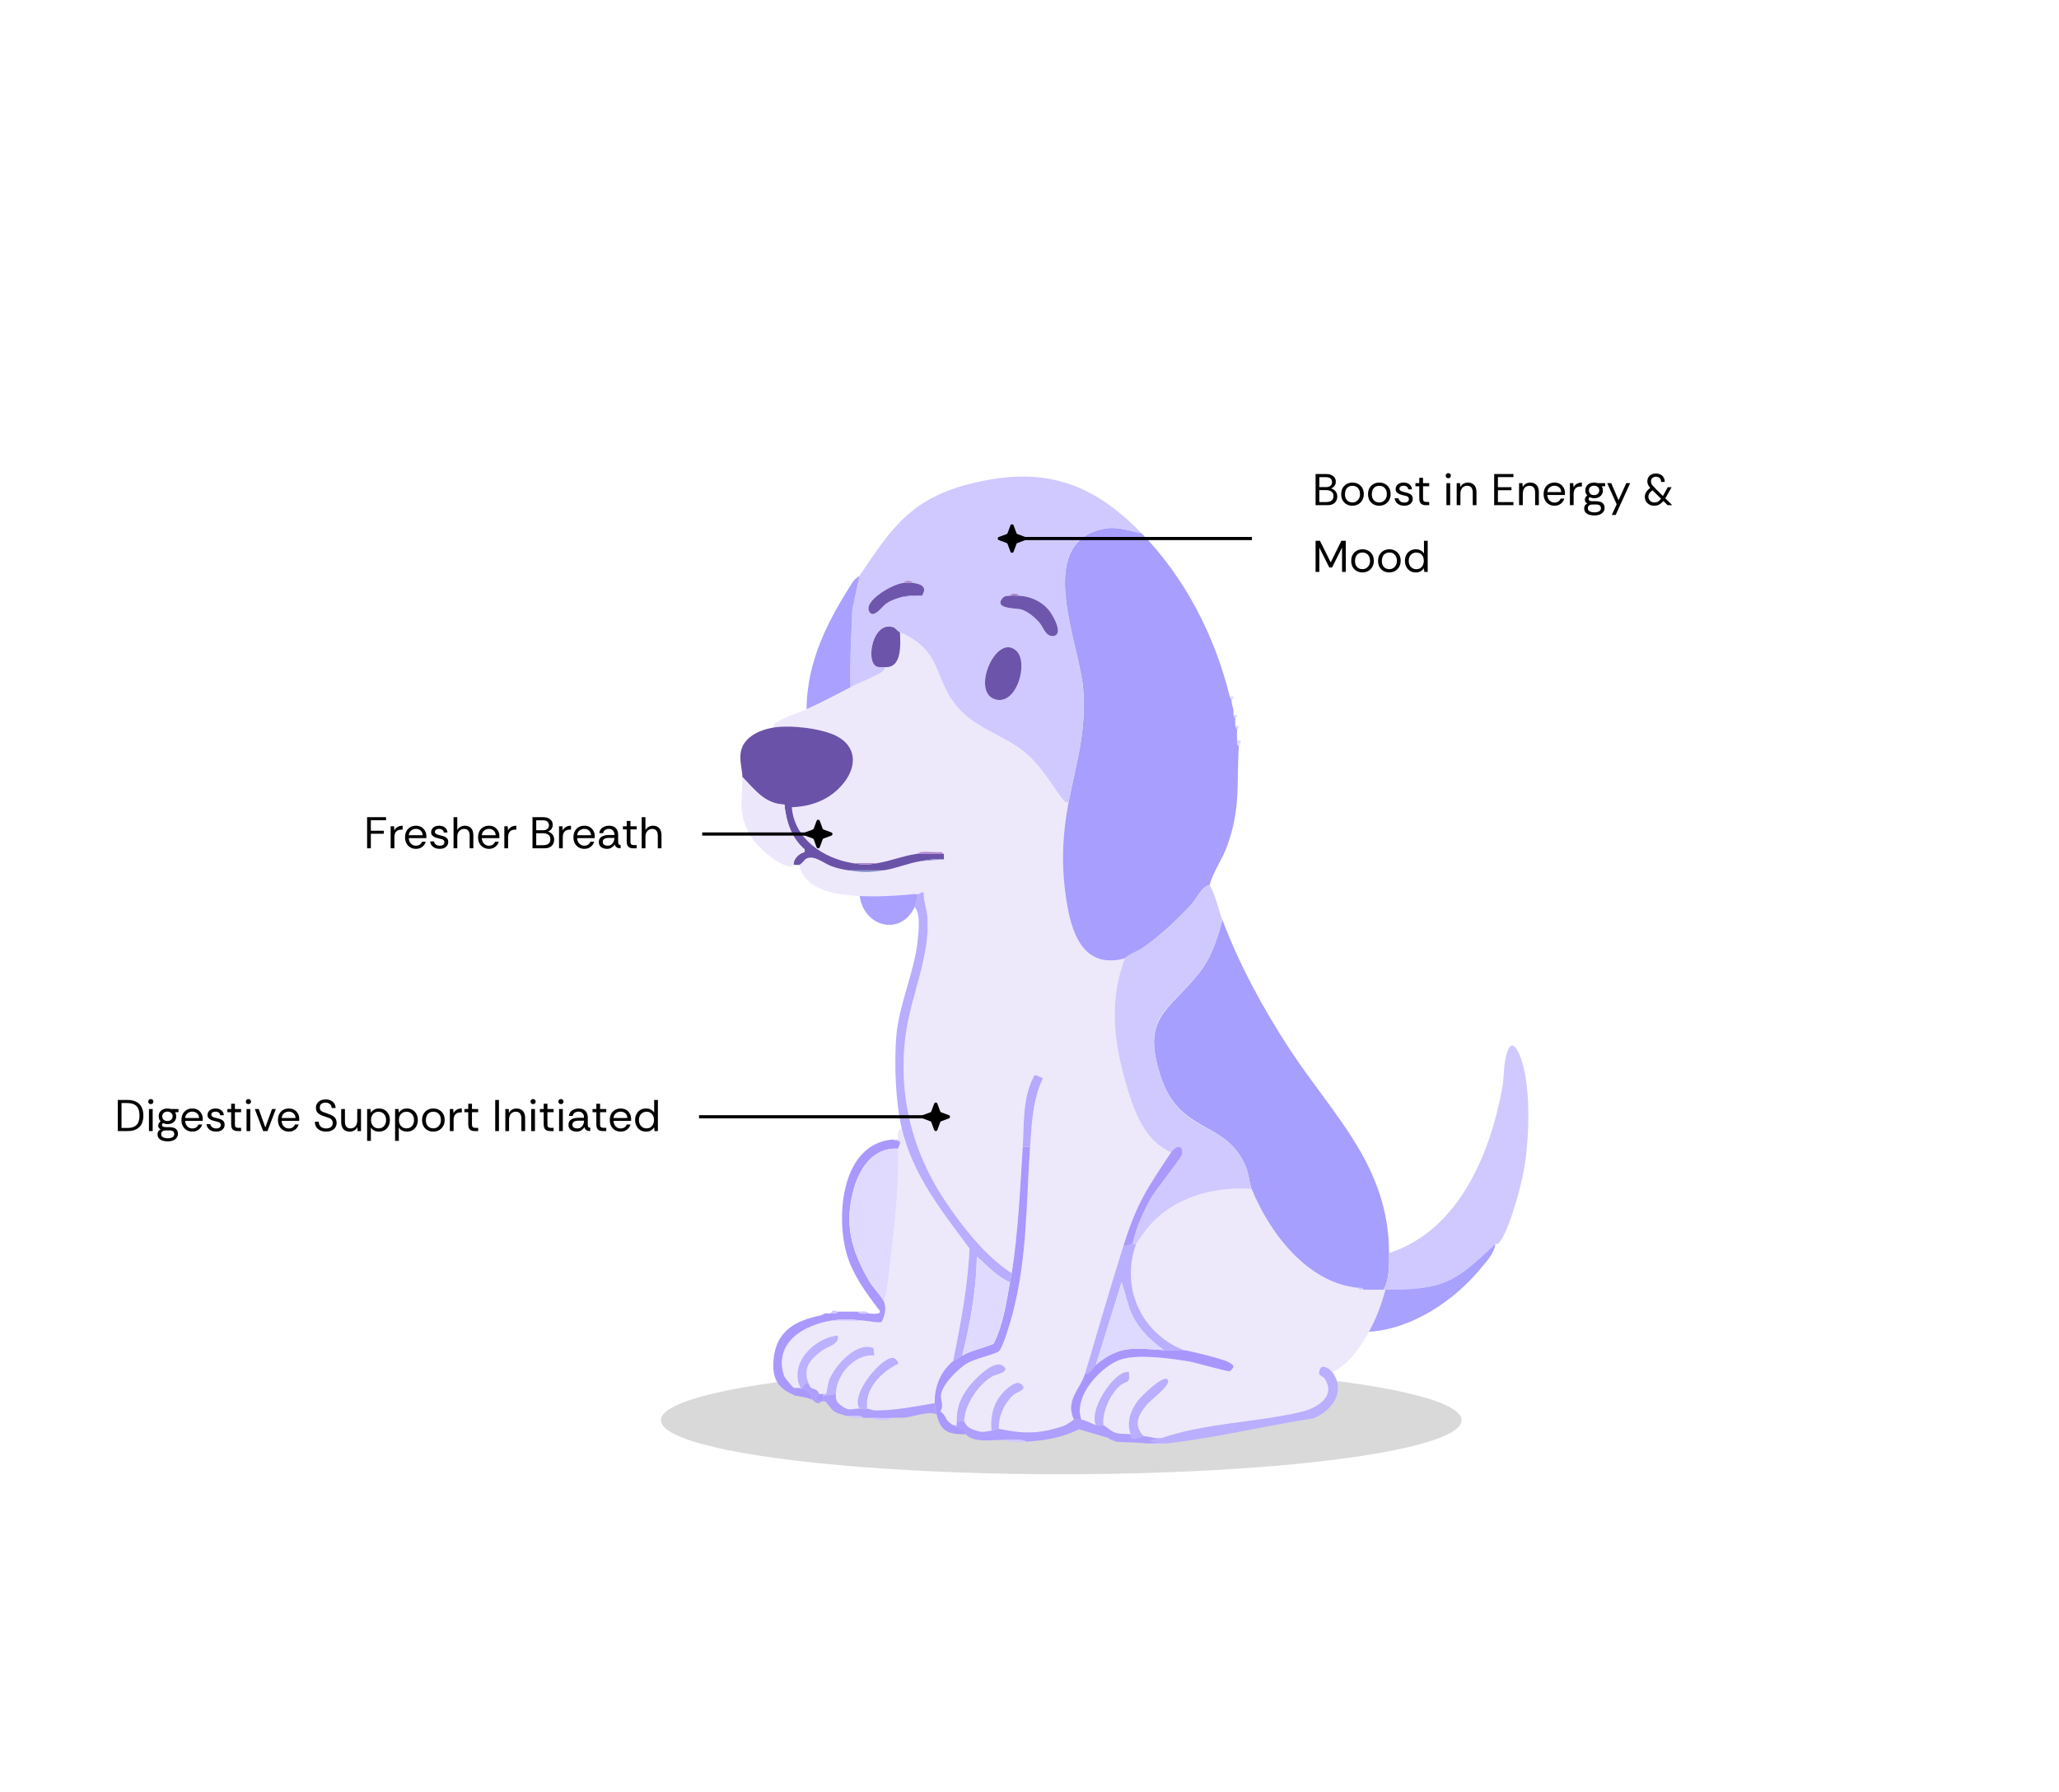 <svg xmlns="http://www.w3.org/2000/svg" fill="none" viewBox="0 0 648 564" height="564" width="648">
<g filter="url(#filter0_f_9115_79)">
<ellipse fill="#D9D9D9" ry="17" rx="126" cy="447" cx="334"></ellipse>
</g>
<path fill="#EEE8FB" d="M336.276 252.619C334.157 263.659 333.922 273.875 335.87 285.011C337.646 295.153 341.766 305.016 354.148 301.603C353.773 302.138 352.832 305.208 352.585 306.096C349.225 318.217 351.162 330.466 354.715 342.244C357.134 350.267 360.376 359.093 368.563 362.698C360.933 374.176 357.808 378.616 353.57 392.095C349.354 405.488 345.415 419.01 341.466 432.436C340.086 437.121 335.088 440.759 338.01 446.845C337.56 446.985 336.051 448.386 334.564 448.878C326.869 451.456 321.915 451.285 314.37 449.723C314.092 445.669 316.2 441.347 319.271 438.769C319.956 438.191 323.691 437.271 321.315 435.581C319.293 434.147 315.301 438.469 314.263 440.095C312.24 443.283 311.759 446.557 312.069 450.29C309.533 450.697 309.126 451.039 306.322 449.98C303.701 448.996 303.743 447.616 303.422 447.402C303.487 442.192 307.981 435.538 312.444 433.088C313.364 432.585 318.308 431.74 315.547 429.815C312.786 427.889 306.526 434.383 304.91 436.512C302.245 440.02 301.089 442.994 301.111 447.412C301.111 447.798 301.111 448.183 301.111 448.568H299.955C296.948 446.856 298.179 445.851 295.899 444.203C297.162 442.481 295.91 440.48 296.092 439.143C296.552 435.645 301.41 430.852 304.396 429.087C306.986 427.547 313.407 426.242 314.402 425.268C315.74 423.952 318.105 415.683 318.693 413.426C323.295 395.786 322.931 378.905 324.162 360.975C324.665 353.647 324.997 346.106 328.196 339.377L326.174 338.457C325.136 338.435 325.478 338.607 325.157 339.216C321.776 345.763 322.3 353.968 321.85 360.975C321.016 374.347 320.427 387.58 318.394 400.739C310.229 395.486 302.941 386.19 297.515 378.102C286.942 362.345 282.447 344.041 285.112 325.106C286.792 313.146 292.753 301.047 291.865 288.648C291.683 286.124 290.591 283.46 290.72 280.861C290.013 280.636 289.371 281.385 288.997 281.438C288.622 281.492 288.215 281.395 287.841 281.438L287.552 280.871L287.263 281.438C281.709 281.973 276.144 282.262 270.547 282.016C263.441 281.706 253.414 280.379 251.52 272.217C252.59 271.757 253.103 270.548 253.842 270.206C256.293 269.05 259.353 271.81 261.75 272.655C263.773 273.372 265.004 273.608 267.09 273.95C271.532 274.677 273.576 274.645 278.049 273.95C282.19 273.308 285.508 271.768 289.574 271.072L297.066 270.495V268.762L296.231 268.173C294.305 268.323 292.271 268.013 290.366 268.152C289.296 268.227 288.729 268.729 288.419 268.772C284.063 269.403 280.574 270.922 276.315 271.65H268.246C259.15 270.163 249.989 264.076 249.208 254.084C255.565 253.849 261.675 251.378 265.656 246.296C269.637 241.215 269.498 234.732 263.077 231.576C258.283 229.223 248.673 228.142 243.451 228.998C243.386 227.629 244.264 227.501 245.163 226.955C247.881 225.286 250.974 224.516 253.831 223.232C258.615 221.071 263.024 218.707 267.668 216.322C270.14 215.049 272.88 214.032 275.341 212.759C276.304 212.267 278.637 211.262 278.616 209.978C283.903 210.245 283.389 202.821 283.228 199.023C297.001 204.993 293.534 213.776 301.667 222.954C307.414 229.437 315.718 231.362 322.139 236.497C327.49 240.787 330.144 245.836 334.061 251.089C334.692 251.934 335.035 252.619 336.276 252.629V252.619Z"></path>
<path fill="#A79EFE" d="M359.338 167.901C372.961 181.915 382.336 200.133 387.012 219.197L387.59 220.352C387.526 221.807 388.489 223.39 388.168 224.963L388.746 226.118C388.639 226.835 388.821 227.68 388.746 228.418L389.324 229.573C389.249 230.675 389.281 231.916 389.324 233.029C389.345 233.66 389.152 234.484 389.902 234.762C389.088 246.69 390.565 254.05 386.295 266.02C384.69 270.535 381.907 274.161 380.677 278.558C378.055 279.189 376.91 282.431 375.208 284.324C370.778 289.256 365.17 294.455 359.766 298.274C358.343 299.279 354.854 300.606 354.158 301.601C341.777 305.013 337.656 295.15 335.88 285.009C333.932 273.872 334.168 263.656 336.287 252.616C338.737 239.843 341.841 230.782 340.92 217.153C340 203.525 326.184 173.4 344.944 167.056C350.456 165.195 354.019 166.703 359.338 167.901Z"></path>
<path fill="#D0C9FF" d="M270.546 181.156C280.488 166.372 286.598 156.98 305.348 152.262C328.249 146.496 343.659 151.77 359.326 167.891C353.997 166.683 350.444 165.185 344.933 167.046C326.162 173.39 339.957 203.14 340.909 217.143C341.861 231.147 338.726 239.844 336.275 252.606C335.034 252.606 334.702 251.922 334.06 251.066C330.143 245.813 327.489 240.764 322.138 236.474C315.717 231.339 307.424 229.414 301.666 222.931C293.533 213.752 297 204.969 283.227 199C282.403 198.647 281.868 197.62 281.087 197.385C274.634 195.416 272.43 207.933 275.736 209.666C276.657 210.147 277.663 209.901 278.615 209.944C278.636 211.228 276.304 212.233 275.34 212.725C272.868 213.998 270.139 215.015 267.667 216.288C267.4 208.093 267.946 199.974 268.256 191.801L270.557 181.124L270.546 181.156ZM284.383 183.456C280.98 183.756 271.327 189.255 273.692 192.699C275.062 194.678 277.695 190.774 279 189.896C280.199 189.094 281.826 188.442 283.227 188.067L290.141 187.489C291.949 184.719 289.916 183.767 287.262 183.456C286.887 182.547 284.758 182.547 284.383 183.456ZM317.826 187.489C316.927 187.607 316.156 187.447 315.471 188.303C312.721 191.694 319.784 191.405 321.304 191.79C323.369 192.325 325.627 194.283 327.04 195.855C328.452 197.428 328.966 200.23 331.363 200.209C335.055 199.909 331.288 193.395 329.918 191.822C327.543 189.105 324.257 187.725 320.704 187.489C320.33 186.58 318.2 186.58 317.826 187.489ZM319.966 204.948C313.599 198.636 305.016 218.449 313.631 220.224C320.094 221.562 323.679 208.628 319.966 204.948Z"></path>
<path fill="#EEE8FB" d="M393.926 374.218C399.533 387.954 411.273 403.711 427.368 405.337C427.646 406.086 428.46 405.894 429.102 405.915C431.199 405.979 433.34 405.915 435.448 405.915C435.64 405.915 435.833 405.915 436.026 405.915C434.806 410.537 433.136 414.987 430.835 419.17C428.192 423.994 424.447 429.525 419.31 431.846C418.539 430.809 416.035 429.097 415.35 431.065C414.569 433.301 416.26 432.884 416.934 433.911C420.637 439.549 414.494 443.207 409.636 444.363C395.531 447.732 379.639 447.818 365.695 452.589C363.704 452.996 361.757 452.054 359.927 452.011C356.566 448.556 358.247 445.432 360.783 442.212C362.003 440.661 368.97 435.708 367.418 434.157C365.973 432.702 358.953 439.688 357.947 441.11C355.828 444.084 354.437 447.871 355.892 451.444C355.7 451.327 352.66 451.391 351.387 451.049C349.514 450.546 348.016 448.802 347.245 448.556C346.785 444.427 349.364 438.885 352.414 436.147C354.094 434.628 355.807 435.419 355.325 432.723C355.186 431.953 355.678 431.697 354.458 431.836C350.113 432.424 342.633 443.945 344.944 448.556C343.414 448.043 341.734 447.016 340.332 446.823C337.571 439.367 346.978 429.236 353.698 427.621C359.285 426.273 368.702 427.557 374.47 428.551C376.493 428.894 386.456 431.814 387.055 431.557C387.483 431.365 388.318 430.402 388.19 429.846C387.655 429.161 386.863 428.819 386.103 428.455C384.326 427.589 374.802 425.214 372.619 424.925C360.462 420.207 353.666 407.627 356.62 394.811C356.813 393.977 357.294 392.201 357.626 391.495C357.872 390.96 360.526 387.323 361.104 386.606C368.905 376.989 381.897 373.309 393.947 374.197L393.926 374.218Z"></path>
<path fill="#A79FFE" d="M437.171 394.395C437.181 398.246 437.31 402.386 435.437 405.916C433.329 405.916 431.199 405.98 429.091 405.916C428.824 405.135 427.978 405.402 427.357 405.338C411.273 403.712 399.533 387.954 393.915 374.219C393.262 372.614 393.005 369.33 391.882 366.752C385.589 352.395 371.26 357.188 365.235 338.638C359.21 320.089 367.61 318.43 377.188 306.492C381.319 301.346 382.999 295.762 384.701 289.504C390.084 303.71 397.586 317.585 405.901 330.262C419.727 351.336 437.085 366.966 437.16 394.395H437.171Z"></path>
<path fill="#EEE8FB" d="M299.954 428.393C295.995 431.688 294.015 436.598 294.186 441.647C287.755 442.717 282.019 443.947 275.437 443.947C274.517 443.947 273.607 443.412 272.858 443.38C272.141 436.919 277.267 431.891 282.661 429.248C282.8 428.66 281.944 427.719 281.494 427.494C278.294 425.911 267.282 439.005 270.557 443.369C268.139 443.22 267.39 444.525 264.5 442.214C263.023 441.037 263.087 440.513 263.055 438.759C262.97 432.886 269.027 425.954 275.17 426.649L274.913 424.306C269.658 422.028 262.809 429.676 261.043 434.148C260.573 435.346 260.187 438.47 260.038 438.652C259.813 438.93 259.085 438.684 259.01 438.759C258.678 438.684 258.015 438.876 257.854 438.759C257.672 438.63 257.533 437.924 257.009 437.593C255.554 436.641 255.19 437.55 254.387 435.303C252.707 430.543 254.826 428.061 258.475 425.269C260.69 423.579 264.372 423.183 263.612 420.327C256.238 421.097 247.881 429.313 252.086 437.036C250.984 436.641 250.074 436.961 249.892 436.876C249.464 436.683 246.949 433.688 246.703 432.907C243.536 422.701 252.718 417.149 261.311 415.716H272.269C273.436 415.823 276.893 416.486 277.492 416.048C278.466 413.929 279.14 411.544 278.038 409.372C278.476 408.345 279.011 407.286 279.14 406.152C280.82 391.742 283.11 375.803 282.65 361.532C282.639 361.158 283.378 360.206 283.228 359.232L282.65 358.655C282.607 357.414 282.308 355.681 283.806 355.199C287.369 370.048 296.327 381.034 305.134 392.994C304.545 404.965 302.341 416.7 299.944 428.393H299.954Z"></path>
<path fill="#D0C9FF" d="M380.666 278.547C382.646 281.917 383.341 285.918 384.701 289.501C383.01 295.759 381.319 301.344 377.188 306.489C367.61 318.428 359.092 319.733 365.234 338.636C371.377 357.538 385.599 352.393 391.881 366.749C393.016 369.327 393.262 372.622 393.915 374.216C381.854 373.317 368.862 376.997 361.071 386.625C360.494 387.331 357.85 390.979 357.593 391.514C357.23 391.568 356.769 391.439 356.438 391.514C357.401 386.657 359.691 381.619 362.099 377.297C363.779 374.28 371.495 364.866 371.901 363.444C372.683 360.694 370.307 360.042 368.541 362.695C360.354 359.09 357.112 350.264 354.693 342.241C351.14 330.463 349.203 318.214 352.564 306.093C352.81 305.216 353.752 302.135 354.126 301.6C354.822 300.605 358.31 299.279 359.734 298.273C365.138 294.454 370.746 289.255 375.176 284.324C376.878 282.43 378.023 279.178 380.645 278.558L380.666 278.547Z"></path>
<path fill="#D0C9FF" d="M437.17 394.395C458.98 387.249 468.847 363.543 472.753 342.65C473.417 339.077 473.117 334.894 474.23 331.439C475.343 327.984 476.67 328.604 477.975 331.418C482.106 340.372 481.314 358.333 479.656 367.982C478.714 373.438 475.086 386.971 471.811 391.143C471.319 391.763 470.688 391.442 470.623 391.506C457.889 403.648 454.378 405.938 436.036 405.916C435.843 405.916 435.651 405.916 435.458 405.916C437.331 402.386 437.202 398.246 437.192 394.395H437.17Z"></path>
<path fill="#6A52A9" d="M243.45 228.986C248.673 228.13 258.272 229.2 263.077 231.564C269.498 234.72 269.809 240.978 265.656 246.284C261.504 251.59 255.575 253.837 249.208 254.072C249.978 264.064 259.139 270.151 268.246 271.638C272.002 272.247 272.58 272.279 276.315 271.638C280.574 270.91 284.063 269.391 288.419 268.76H297.065V270.493C294.422 270.183 292.014 270.653 289.574 271.071C285.508 271.766 282.18 273.306 278.049 273.948H267.09C265.004 273.606 263.773 273.371 261.75 272.654C259.353 271.809 256.292 269.038 253.842 270.204C253.103 270.546 252.59 271.755 251.519 272.215C251.209 272.344 250.3 272.151 249.786 272.215C249.625 270.268 251.487 268.567 253.242 268.172V267.337C249.08 263.871 247.367 258.426 246.864 253.238C240.647 253.024 237.543 248.563 233.648 244.551C233.637 242.401 232.792 240.005 233.049 237.319C233.53 232.152 238.892 229.735 243.45 228.986Z"></path>
<path fill="#B9ADFF" d="M288.997 281.434C289.371 281.381 290.013 280.632 290.72 280.856C290.591 283.456 291.683 286.12 291.865 288.644C292.753 301.043 286.792 313.142 285.112 325.102C282.447 344.037 286.942 362.34 297.515 378.098C302.941 386.186 310.239 395.482 318.394 400.734C318.223 401.858 317.977 402.713 317.816 403.612C313.696 401.772 310.774 398.424 307.446 395.546C307.243 406.051 305.402 416.513 302.823 426.666C302.395 426.912 300.073 428.292 299.944 428.399C302.342 416.706 304.546 404.981 305.135 393C296.327 381.04 287.37 370.053 283.806 355.205C281.816 346.914 281.388 334.644 282.083 326.107C282.918 315.902 288.119 305.258 288.922 294.902C289.136 292.185 289.682 287.542 287.841 285.467C288.237 284.622 288.751 282.472 288.997 281.434Z"></path>
<path fill="#A9A0FF" d="M267.667 216.31C263.023 218.695 258.614 221.07 253.83 223.22C253.958 208.073 260.551 195.246 268.566 182.912C269.144 182.024 270.3 181.521 270.546 181.146L268.245 191.823C267.935 199.996 267.389 208.115 267.657 216.31H267.667Z"></path>
<path fill="#AA98FD" d="M280.928 358.665L283.228 359.243C283.378 360.227 282.64 361.179 282.651 361.543C274.849 361.061 270.515 367.598 268.653 374.348C265.624 385.313 267.957 393.668 273.533 403.21C274.721 405.232 277.193 407.724 278.038 409.372C279.14 411.544 278.466 413.929 277.492 416.047C276.893 416.486 273.436 415.823 272.27 415.716C267.765 415.298 265.988 414.935 261.312 415.716C252.718 417.149 243.536 422.701 246.704 432.907C246.95 433.698 249.465 436.683 249.893 436.876C250.075 436.961 250.985 436.64 252.087 437.036C252.258 437.1 252.493 436.972 252.665 437.036C254.184 437.624 255.854 438.63 255.543 440.491C254.966 440.31 254.42 440.085 253.81 439.914L250.931 439.336C250.76 439.283 250.524 439.39 250.353 439.336L249.197 438.758C244.446 436.576 243.012 433.442 243.44 428.104C244.178 418.839 250.364 415.63 258.422 413.983L259.578 413.405C260.124 413.33 260.744 413.437 261.312 413.405C262.071 413.362 263.216 413.715 263.612 412.827C265.721 412.849 267.85 412.806 269.958 412.827C270.579 413.79 272.334 413.394 273.415 413.405C274.25 413.405 277.396 413.929 276.872 412.549C272.634 407.018 268.203 401.071 266.352 394.245C263.088 382.178 264.961 360.034 280.917 358.654L280.928 358.665Z"></path>
<path fill="#ECE7FB" d="M233.658 244.551C237.554 248.562 240.657 253.013 246.875 253.237C247.388 258.426 249.09 263.871 253.242 267.337V268.171C251.498 268.567 249.625 270.268 249.796 272.215C249.518 272.247 249.443 272.814 248.084 272.579C244.328 271.926 238.388 266.567 236.419 263.389C232.064 256.35 233.69 251.954 233.647 244.551H233.658Z"></path>
<path fill="#A9A1FE" d="M430.824 419.168C433.114 414.985 434.795 410.535 436.014 405.914C454.357 405.935 457.878 403.646 470.602 391.504C470.356 394.382 467.777 397.088 465.979 399.27C457.546 409.476 444.33 418.344 430.824 419.168Z"></path>
<path fill="#A998FD" d="M324.173 360.963C322.942 378.881 323.306 395.773 318.704 413.414C318.116 415.681 315.751 423.94 314.413 425.256C313.418 426.24 306.997 427.545 304.407 429.075C301.421 430.84 296.563 435.633 296.103 439.131C295.931 440.468 297.173 442.468 295.91 444.191C298.179 445.838 296.948 446.844 299.966 448.555C300.383 448.791 300.779 448.94 301.122 449.133C301.774 449.497 302.834 449.518 303.273 449.871C303.744 450.246 303.722 451.123 304 451.433C298.414 451.476 295.974 450.534 294.776 445.089C294.497 443.838 294.241 442.971 294.198 441.634C294.027 436.585 296.006 431.664 299.966 428.38C300.094 428.273 302.417 426.893 302.845 426.647C305.788 424.999 309.608 424.24 312.69 422.945C315.74 416.89 316.682 410.194 317.838 403.604C317.998 402.705 318.244 401.849 318.415 400.726C320.459 387.568 321.037 374.335 321.872 360.963H324.173Z"></path>
<path fill="#B9AEFF" d="M419.299 431.857C423.719 437.837 419.245 444.042 413.37 446.395C397.992 448.76 382.271 452.643 366.829 454.333H365.673L361.628 453.467L365.673 452.6C379.617 447.829 395.509 447.743 409.614 444.374C414.472 443.218 420.615 439.549 416.912 433.922C416.238 432.895 414.547 433.301 415.329 431.076C416.013 429.108 418.528 430.83 419.288 431.857H419.299Z"></path>
<path fill="#AE9EFE" d="M340.31 446.83C341.712 447.022 343.392 448.049 344.923 448.563C345.479 448.755 346.656 448.381 347.224 448.563C347.983 448.809 349.492 450.553 351.365 451.055C352.639 451.398 355.678 451.334 355.87 451.451C355.924 451.483 355.646 452.457 356.245 452.617C357.775 453.024 359.188 452.008 359.905 452.029C361.735 452.072 363.683 453.013 365.673 452.607L361.628 453.473L365.673 454.34H361.061C357.347 453.837 354.629 454.094 351.258 453.762L350.102 453.184C349.92 453.141 349.706 453.238 349.524 453.184L348.946 452.607L339.529 449.847C334.51 452.478 328.635 453.42 323.006 453.751C321.294 452.692 318.265 453.184 316.093 453.174C312.272 453.163 306.429 454.222 303.989 451.441C303.711 451.12 303.722 450.253 303.261 449.879C302.823 449.526 301.763 449.504 301.11 449.141V448.563C301.11 448.178 301.11 447.793 301.11 447.408C301.667 447.536 303.154 447.226 303.411 447.408C303.732 447.621 303.7 449.001 306.311 449.986C309.115 451.034 309.511 450.702 312.058 450.296C312.508 450.221 314.113 449.665 314.359 449.718C321.904 451.28 326.858 451.451 334.553 448.873C336.03 448.381 337.549 446.969 337.999 446.841C338.341 446.734 339.829 446.776 340.3 446.841L340.31 446.83Z"></path>
<path fill="#AAA1FF" d="M287.274 281.437C287.466 281.416 287.659 281.458 287.851 281.437C288.226 281.394 288.633 281.491 289.007 281.437C288.761 282.475 288.247 284.625 287.851 285.47C283.464 294.809 271.874 291.76 270.558 282.015C276.155 282.261 281.73 281.972 287.274 281.437Z"></path>
<path fill="#AE9EFE" d="M263.055 438.767C263.077 440.532 263.023 441.045 264.5 442.222C267.39 444.533 268.128 443.217 270.557 443.377C271.317 443.431 272.098 443.345 272.858 443.377C273.618 443.409 274.527 443.944 275.437 443.944C282.008 443.944 287.755 442.714 294.186 441.644C294.229 442.992 294.486 443.859 294.764 445.1C291.522 444.083 287.926 445.881 284.587 446.18C283.346 446.287 282.136 446.18 280.927 446.255C278.701 446.405 276.272 446.255 274.014 446.255C273.243 446.255 272.473 446.255 271.713 446.255C270.536 445.057 268.149 445.902 266.523 445.677C262.424 444.426 262.67 444.875 259.963 441.27C259.749 440.992 259.053 441.109 259.032 441.067C258.967 440.949 258.967 439.633 259.032 439.334L263.066 438.756L263.055 438.767Z"></path>
<path fill="#AE9EFE" d="M254.408 435.313C255.2 437.559 255.563 436.639 257.03 437.602C257.543 437.944 257.693 438.64 257.875 438.768L256.73 439.645V440.49L258.453 441.079C257.254 442.608 256.131 440.672 255.574 440.501C255.884 438.64 254.215 437.634 252.695 437.046C252.653 435.88 253.284 435.27 254.429 435.313H254.408Z"></path>
<path fill="#D0C9FF" d="M271.702 446.256C268.898 446.288 269.754 446.662 266.512 445.678C268.138 445.903 270.525 445.058 271.702 446.256Z"></path>
<path fill="#AA98FD" d="M259.021 438.766C258.946 438.841 259.063 439.14 259.021 439.344C258.956 439.632 258.956 440.948 259.021 441.077H258.443L256.72 440.488V439.643L257.876 438.766C258.025 438.884 258.7 438.691 259.031 438.766H259.021Z"></path>
<path fill="#D0C9FF" d="M280.927 446.254C279.386 447.217 275.662 447.238 274.014 446.254C276.272 446.254 278.701 446.404 280.927 446.254Z"></path>
<path fill="#D0C9FF" d="M323.017 453.753C320.962 453.871 317.73 454.138 316.104 453.176C318.287 453.176 321.304 452.694 323.017 453.753Z"></path>
<path fill="#DDD9FF" d="M365.673 454.332H366.829C363.854 454.653 364.153 454.76 361.061 454.332H365.673Z"></path>
<path fill="#D0C9FF" d="M273.435 413.411C272.344 413.411 270.599 413.796 269.979 412.833C271.07 412.844 272.814 412.437 273.435 413.411Z"></path>
<path fill="#D0C9FF" d="M263.633 412.836C263.226 413.724 262.081 413.371 261.332 413.414C262.252 411.713 263.269 412.836 263.633 412.836Z"></path>
<path fill="#E0DBFE" d="M389.313 233.018C391.657 232.73 389.923 234.259 389.891 234.751C389.142 234.473 389.334 233.65 389.313 233.018Z"></path>
<path fill="#AE9EFE" d="M253.831 439.923C252.964 439.688 252.258 439.763 250.952 439.346L253.831 439.923Z"></path>
<path fill="#D0C9FF" d="M282.66 358.663L283.238 359.24L280.938 358.663C281.505 358.609 282.093 358.695 282.671 358.663H282.66Z"></path>
<path fill="#E0DBFE" d="M387.013 219.186H388.158C388.382 219.753 387.591 220.266 387.58 220.341L387.002 219.186H387.013Z"></path>
<path fill="#E0DBFE" d="M388.735 228.408H389.88C390.116 229.018 389.313 229.499 389.303 229.564L388.725 228.408H388.735Z"></path>
<path fill="#E0DBFE" d="M388.157 224.955H389.302C389.538 225.586 388.746 226.014 388.724 226.11L388.146 224.955H388.157Z"></path>
<path fill="#AE9EFE" d="M250.374 439.343C249.806 439.161 249.592 438.937 249.218 438.766L250.374 439.343Z"></path>
<path fill="#D0C9FF" d="M259.599 413.414L258.443 413.992C258.508 413.981 258.615 413.542 259.599 413.414Z"></path>
<path fill="#B9AEFF" d="M351.269 453.755C350.263 453.659 350.177 453.188 350.113 453.178L351.269 453.755Z"></path>
<path fill="#BAAFFF" d="M357.604 391.505C357.272 392.211 356.79 393.976 356.598 394.821C353.644 407.637 360.44 420.217 372.597 424.935C371.666 424.817 367.92 425.042 366.251 424.935C361.381 421.362 357.614 417.607 355.431 411.83L352.991 403.614L344.912 429.545C343.927 430.38 343.264 432.455 341.455 432.423C345.415 418.998 349.342 405.476 353.559 392.082C354.672 392.36 355.549 391.708 356.437 391.505C356.769 391.43 357.219 391.558 357.593 391.505H357.604Z"></path>
<path fill="#A996FD" d="M366.251 424.933C367.91 425.04 371.655 424.815 372.597 424.933C374.78 425.222 384.294 427.597 386.081 428.463C386.83 428.827 387.633 429.169 388.168 429.854C388.296 430.421 387.472 431.373 387.034 431.565C386.445 431.833 376.482 428.912 374.449 428.559C368.68 427.575 359.274 426.292 353.677 427.629C346.956 429.244 337.549 439.375 340.31 446.831C339.84 446.767 338.352 446.724 338.01 446.831C335.088 440.755 340.086 437.107 341.466 432.421C343.285 432.443 343.938 430.378 344.923 429.544C352.35 423.253 357.251 424.377 366.251 424.933Z"></path>
<path fill="#AB99FC" d="M356.448 391.503C355.56 391.707 354.682 392.359 353.569 392.081C357.807 378.613 360.932 374.173 368.562 362.684C370.328 360.02 372.704 360.683 371.923 363.433C371.516 364.855 363.8 374.269 362.12 377.286C359.712 381.608 357.411 386.647 356.459 391.503H356.448Z"></path>
<path fill="#6C54AB" d="M283.238 199.019C283.398 202.806 283.912 210.241 278.625 209.974C277.662 209.92 276.656 210.177 275.747 209.695C272.44 207.962 274.644 195.435 281.097 197.414C281.879 197.65 282.414 198.677 283.238 199.03V199.019Z"></path>
<path fill="#B6A9FF" d="M324.172 360.962H321.871C322.31 353.955 321.785 345.75 325.178 339.203C325.488 338.593 325.156 338.422 326.195 338.443L328.217 339.363C325.017 346.092 324.686 353.634 324.183 360.962H324.172Z"></path>
<path fill="#B9AEFF" d="M303.411 447.409C303.144 447.227 301.656 447.537 301.111 447.409C301.089 442.991 302.245 440.017 304.91 436.508C306.526 434.379 312.7 427.832 315.547 429.811C318.394 431.79 313.375 432.582 312.444 433.085C307.97 435.535 303.476 442.199 303.422 447.398L303.411 447.409Z"></path>
<path fill="#BAAFFF" d="M314.369 449.719C314.112 449.666 312.517 450.222 312.068 450.297C311.757 446.563 312.239 443.29 314.262 440.102C315.3 438.465 319.291 434.143 321.314 435.588C323.69 437.278 319.965 438.198 319.27 438.775C316.199 441.354 314.101 445.675 314.369 449.73V449.719Z"></path>
<path fill="#8993CD" d="M278.048 273.938C273.575 274.633 271.531 274.665 267.09 273.938H278.048Z"></path>
<path fill="#AF87CF" d="M297.076 268.759H288.429C288.739 268.716 289.306 268.213 290.376 268.138C292.281 267.999 294.315 268.31 296.241 268.16L297.076 268.748V268.759Z"></path>
<path fill="#AF87CF" d="M276.315 271.637C272.58 272.279 272.002 272.246 268.246 271.637H276.315Z"></path>
<path fill="#8993CD" d="M297.076 270.479L289.585 271.057C292.025 270.64 294.433 270.169 297.076 270.479Z"></path>
<path fill="#B9AEFF" d="M301.11 448.564V449.142C300.767 448.95 300.371 448.8 299.954 448.564H301.11Z"></path>
<path fill="#D0C9FF" d="M287.851 281.436C287.659 281.458 287.466 281.415 287.273 281.436L287.562 280.869L287.851 281.436Z"></path>
<path fill="#6C54AB" d="M319.967 204.949C323.68 208.629 320.095 221.574 313.631 220.226C305.017 218.439 313.599 198.627 319.967 204.949Z"></path>
<path fill="#6E56AD" d="M317.826 187.489C318.628 187.383 319.859 187.436 320.705 187.489C324.257 187.725 327.532 189.116 329.919 191.822C331.288 193.384 335.055 199.899 331.363 200.209C328.955 200.23 328.42 197.396 327.04 195.855C325.659 194.315 323.369 192.325 321.304 191.79C319.795 191.394 312.721 191.694 315.471 188.303C316.146 187.447 316.927 187.607 317.826 187.489Z"></path>
<path fill="#6E56AD" d="M284.383 183.459C285.207 183.384 286.459 183.363 287.262 183.459C289.927 183.769 291.949 184.732 290.141 187.492C287.519 187.342 285.667 187.417 283.227 188.07C281.826 188.444 280.199 189.086 279 189.899C277.695 190.776 275.062 194.692 273.692 192.702C271.327 189.257 280.969 183.759 284.383 183.459Z"></path>
<path fill="#A9A1FE" d="M290.152 187.489L283.238 188.067C285.678 187.414 287.54 187.339 290.152 187.489Z"></path>
<path fill="#AF87CF" d="M320.705 187.491C319.859 187.437 318.629 187.384 317.826 187.491C318.201 186.581 320.33 186.581 320.705 187.491Z"></path>
<path fill="#AF87CF" d="M287.273 183.455C286.471 183.359 285.219 183.381 284.395 183.455C284.769 182.546 286.899 182.546 287.273 183.455Z"></path>
<path fill="#B9AEFF" d="M355.881 451.442C354.426 447.858 355.817 444.071 357.936 441.108C358.952 439.696 365.962 432.71 367.407 434.154C368.958 435.706 361.992 440.659 360.772 442.21C358.235 445.43 356.555 448.564 359.916 452.009C359.209 451.998 357.786 453.004 356.256 452.597C355.646 452.437 355.935 451.463 355.881 451.431V451.442Z"></path>
<path fill="#B9AEFF" d="M344.923 448.567C342.601 443.956 350.092 432.435 354.437 431.847C355.657 431.708 355.164 431.964 355.303 432.734C355.796 435.43 354.084 434.649 352.393 436.158C349.343 438.896 346.774 444.438 347.224 448.567C346.646 448.385 345.479 448.76 344.923 448.567Z"></path>
<path fill="#D0C9FF" d="M429.09 405.914C428.459 405.892 427.635 406.085 427.356 405.336C427.966 405.4 428.812 405.133 429.09 405.914Z"></path>
<path fill="#E0DBFE" d="M282.66 361.54C283.12 375.81 280.83 391.739 279.15 406.16C279.022 407.283 278.476 408.353 278.048 409.38C277.213 407.732 274.73 405.24 273.542 403.218C267.967 393.676 265.634 385.321 268.662 374.356C270.525 367.605 274.859 361.069 282.66 361.55V361.54Z"></path>
<path fill="#BCB1FF" d="M259.021 438.767C259.085 438.692 259.823 438.938 260.048 438.66C260.198 438.478 260.583 435.354 261.054 434.156C262.82 429.684 269.669 422.046 274.923 424.314L275.18 426.657C269.037 425.961 262.98 432.894 263.066 438.767L259.031 439.344C259.074 439.141 258.957 438.841 259.031 438.767H259.021Z"></path>
<path fill="#BCB1FF" d="M252.097 437.034C247.902 429.31 256.249 421.094 263.622 420.324C264.382 423.18 260.701 423.576 258.486 425.267C254.836 428.059 252.717 430.54 254.398 435.301C253.253 435.258 252.621 435.868 252.664 437.034C252.503 436.97 252.257 437.098 252.086 437.034H252.097Z"></path>
<path fill="#B9AEFF" d="M272.858 443.376C272.099 443.344 271.317 443.43 270.558 443.376C267.294 439.012 278.295 425.907 281.495 427.501C281.944 427.725 282.8 428.667 282.661 429.255C277.278 431.887 272.152 436.925 272.858 443.387V443.376Z"></path>
<path fill="#D0C9FF" d="M272.28 415.713H261.321C265.987 414.932 267.764 415.296 272.28 415.713Z"></path>
<path fill="#E0DBFE" d="M317.826 403.614C316.67 410.214 315.728 416.9 312.678 422.955C309.596 424.26 305.776 425.02 302.833 426.657C305.401 416.505 307.242 406.042 307.456 395.537C310.784 398.415 313.717 401.763 317.826 403.603V403.614Z"></path>
<path fill="#DDD9FF" d="M366.251 424.936C357.24 424.379 352.35 423.256 344.923 429.546L353.003 403.615L355.443 411.831C357.615 417.608 361.382 421.363 366.262 424.936H366.251Z"></path>
<path fill="black" d="M414.036 159V149.2H417.41C418.334 149.2 419.062 149.424 419.594 149.872C420.135 150.311 420.406 150.885 420.406 151.594C420.406 152.135 420.257 152.593 419.958 152.966C419.669 153.339 419.314 153.591 418.894 153.722C419.323 153.853 419.683 154.039 419.972 154.282C420.261 154.525 420.481 154.809 420.63 155.136C420.779 155.453 420.854 155.813 420.854 156.214C420.854 156.755 420.742 157.236 420.518 157.656C420.294 158.076 419.949 158.407 419.482 158.65C419.025 158.883 418.441 159 417.732 159H414.036ZM415.212 158.02H417.368C418.087 158.02 418.647 157.871 419.048 157.572C419.459 157.273 419.664 156.797 419.664 156.144C419.664 155.481 419.445 155.001 419.006 154.702C418.567 154.403 418.012 154.254 417.34 154.254H415.212V158.02ZM415.212 153.316H417.326C417.933 153.316 418.399 153.176 418.726 152.896C419.053 152.607 419.216 152.224 419.216 151.748C419.216 151.253 419.053 150.871 418.726 150.6C418.399 150.32 417.919 150.18 417.284 150.18H415.212V153.316ZM425.594 159.168C424.959 159.168 424.376 159.028 423.844 158.748C423.312 158.459 422.887 158.043 422.57 157.502C422.253 156.951 422.094 156.289 422.094 155.514C422.094 154.777 422.248 154.137 422.556 153.596C422.873 153.055 423.298 152.635 423.83 152.336C424.371 152.037 424.978 151.888 425.65 151.888C426.294 151.888 426.882 152.028 427.414 152.308C427.955 152.588 428.389 152.999 428.716 153.54C429.043 154.081 429.206 154.739 429.206 155.514C429.206 156.223 429.052 156.853 428.744 157.404C428.436 157.955 428.007 158.389 427.456 158.706C426.915 159.014 426.294 159.168 425.594 159.168ZM425.594 158.146C426.051 158.146 426.462 158.039 426.826 157.824C427.19 157.6 427.479 157.292 427.694 156.9C427.909 156.508 428.016 156.046 428.016 155.514C428.016 155.01 427.923 154.562 427.736 154.17C427.549 153.778 427.279 153.47 426.924 153.246C426.569 153.022 426.14 152.91 425.636 152.91C425.123 152.91 424.689 153.027 424.334 153.26C423.989 153.493 423.727 153.806 423.55 154.198C423.373 154.59 423.284 155.029 423.284 155.514C423.284 156.13 423.396 156.634 423.62 157.026C423.844 157.409 424.133 157.693 424.488 157.88C424.843 158.057 425.211 158.146 425.594 158.146ZM434.043 159.168C433.408 159.168 432.825 159.028 432.293 158.748C431.761 158.459 431.336 158.043 431.019 157.502C430.702 156.951 430.543 156.289 430.543 155.514C430.543 154.777 430.697 154.137 431.005 153.596C431.322 153.055 431.747 152.635 432.279 152.336C432.82 152.037 433.427 151.888 434.099 151.888C434.743 151.888 435.331 152.028 435.863 152.308C436.404 152.588 436.838 152.999 437.165 153.54C437.492 154.081 437.655 154.739 437.655 155.514C437.655 156.223 437.501 156.853 437.193 157.404C436.885 157.955 436.456 158.389 435.905 158.706C435.364 159.014 434.743 159.168 434.043 159.168ZM434.043 158.146C434.5 158.146 434.911 158.039 435.275 157.824C435.639 157.6 435.928 157.292 436.143 156.9C436.358 156.508 436.465 156.046 436.465 155.514C436.465 155.01 436.372 154.562 436.185 154.17C435.998 153.778 435.728 153.47 435.373 153.246C435.018 153.022 434.589 152.91 434.085 152.91C433.572 152.91 433.138 153.027 432.783 153.26C432.438 153.493 432.176 153.806 431.999 154.198C431.822 154.59 431.733 155.029 431.733 155.514C431.733 156.13 431.845 156.634 432.069 157.026C432.293 157.409 432.582 157.693 432.937 157.88C433.292 158.057 433.66 158.146 434.043 158.146ZM441.946 159.168C441.396 159.168 440.901 159.075 440.462 158.888C440.024 158.692 439.669 158.421 439.398 158.076C439.137 157.721 438.974 157.306 438.908 156.83H440.112C440.187 157.194 440.378 157.511 440.686 157.782C441.004 158.043 441.428 158.174 441.96 158.174C442.455 158.174 442.819 158.071 443.052 157.866C443.286 157.651 443.402 157.399 443.402 157.11C443.402 156.83 443.332 156.615 443.192 156.466C443.062 156.317 442.866 156.205 442.604 156.13C442.352 156.046 442.04 155.967 441.666 155.892C441.274 155.808 440.892 155.696 440.518 155.556C440.145 155.407 439.837 155.206 439.594 154.954C439.352 154.702 439.23 154.371 439.23 153.96C439.23 153.549 439.333 153.19 439.538 152.882C439.744 152.574 440.033 152.331 440.406 152.154C440.789 151.977 441.237 151.888 441.75 151.888C442.488 151.888 443.09 152.075 443.556 152.448C444.032 152.812 444.308 153.335 444.382 154.016H443.22C443.174 153.661 443.02 153.386 442.758 153.19C442.506 152.985 442.166 152.882 441.736 152.882C441.316 152.882 440.99 152.971 440.756 153.148C440.532 153.325 440.42 153.559 440.42 153.848C440.42 154.035 440.486 154.193 440.616 154.324C440.747 154.455 440.934 154.567 441.176 154.66C441.428 154.753 441.722 154.837 442.058 154.912C442.525 155.005 442.95 155.122 443.332 155.262C443.715 155.402 444.023 155.607 444.256 155.878C444.49 156.139 444.606 156.517 444.606 157.012C444.616 157.423 444.508 157.791 444.284 158.118C444.07 158.445 443.762 158.701 443.36 158.888C442.968 159.075 442.497 159.168 441.946 159.168ZM448.716 159C448.081 159 447.582 158.846 447.218 158.538C446.854 158.23 446.672 157.675 446.672 156.872V153.05H445.468V152.056H446.672V150.39H447.848V152.056H449.794V153.05H447.848V156.872C447.848 157.311 447.937 157.609 448.114 157.768C448.291 157.917 448.604 157.992 449.052 157.992H449.794V159H448.716ZM455.805 150.516C455.572 150.516 455.376 150.441 455.217 150.292C455.068 150.133 454.993 149.937 454.993 149.704C454.993 149.48 455.068 149.293 455.217 149.144C455.376 148.995 455.572 148.92 455.805 148.92C456.029 148.92 456.22 148.995 456.379 149.144C456.538 149.293 456.617 149.48 456.617 149.704C456.617 149.937 456.538 150.133 456.379 150.292C456.22 150.441 456.029 150.516 455.805 150.516ZM455.217 159V152.056H456.393V159H455.217ZM458.441 159V152.056H459.505L459.575 153.302C459.799 152.863 460.121 152.518 460.541 152.266C460.961 152.014 461.437 151.888 461.969 151.888C462.79 151.888 463.443 152.14 463.929 152.644C464.423 153.139 464.671 153.904 464.671 154.94V159H463.495V155.066C463.495 154.347 463.345 153.806 463.047 153.442C462.748 153.078 462.3 152.896 461.703 152.896C461.105 152.896 460.606 153.115 460.205 153.554C459.813 153.983 459.617 154.599 459.617 155.402V159H458.441ZM470.241 159V149.2H476.303V150.166H471.417V153.344H475.687V154.296H471.417V158.034H476.303V159H470.241ZM478.073 159V152.056H479.137L479.207 153.302C479.431 152.863 479.753 152.518 480.173 152.266C480.593 152.014 481.069 151.888 481.601 151.888C482.423 151.888 483.076 152.14 483.561 152.644C484.056 153.139 484.303 153.904 484.303 154.94V159H483.127V155.066C483.127 154.347 482.978 153.806 482.679 153.442C482.381 153.078 481.933 152.896 481.335 152.896C480.738 152.896 480.239 153.115 479.837 153.554C479.445 153.983 479.249 154.599 479.249 155.402V159H478.073ZM489.221 159.168C488.577 159.168 487.993 159.019 487.471 158.72C486.957 158.421 486.551 158.001 486.253 157.46C485.954 156.909 485.805 156.265 485.805 155.528C485.805 154.8 485.945 154.165 486.225 153.624C486.514 153.073 486.915 152.649 487.429 152.35C487.951 152.042 488.558 151.888 489.249 151.888C489.902 151.888 490.471 152.033 490.957 152.322C491.442 152.611 491.82 153.003 492.091 153.498C492.371 153.983 492.511 154.529 492.511 155.136C492.511 155.267 492.511 155.369 492.511 155.444C492.511 155.519 492.506 155.635 492.497 155.794H486.967C486.995 156.251 487.102 156.662 487.289 157.026C487.485 157.381 487.746 157.661 488.073 157.866C488.409 158.071 488.791 158.174 489.221 158.174C489.706 158.174 490.112 158.062 490.439 157.838C490.765 157.614 491.003 157.311 491.153 156.928H492.315C492.193 157.357 491.993 157.74 491.713 158.076C491.433 158.412 491.083 158.678 490.663 158.874C490.252 159.07 489.771 159.168 489.221 159.168ZM486.981 154.884H491.349C491.321 154.259 491.106 153.769 490.705 153.414C490.303 153.059 489.809 152.882 489.221 152.882C488.661 152.882 488.161 153.055 487.723 153.4C487.293 153.736 487.046 154.231 486.981 154.884ZM494.07 159V152.056H495.134L495.232 153.386C495.446 152.929 495.773 152.565 496.212 152.294C496.65 152.023 497.192 151.888 497.836 151.888V153.12H497.514C496.748 153.12 496.179 153.325 495.806 153.736C495.432 154.147 495.246 154.735 495.246 155.5V159H494.07ZM501.845 162.248C501.294 162.248 500.767 162.178 500.263 162.038C499.759 161.898 499.348 161.66 499.031 161.324C498.723 160.997 498.569 160.559 498.569 160.008C498.569 159.625 498.658 159.308 498.835 159.056C499.012 158.804 499.246 158.613 499.535 158.482C499.311 158.351 499.129 158.188 498.989 157.992C498.849 157.796 498.779 157.572 498.779 157.32C498.779 156.76 499.031 156.307 499.535 155.962C499.348 155.747 499.199 155.509 499.087 155.248C498.984 154.977 498.933 154.679 498.933 154.352C498.933 153.839 499.05 153.4 499.283 153.036C499.526 152.663 499.852 152.378 500.263 152.182C500.683 151.986 501.159 151.888 501.691 151.888C502.083 151.888 502.452 151.944 502.797 152.056H505.163V153.05H504.085C504.206 153.237 504.295 153.442 504.351 153.666C504.416 153.881 504.449 154.109 504.449 154.352C504.449 154.884 504.323 155.332 504.071 155.696C503.828 156.06 503.497 156.34 503.077 156.536C502.666 156.723 502.204 156.816 501.691 156.816C501.43 156.816 501.192 156.788 500.977 156.732C500.762 156.676 500.548 156.597 500.333 156.494C500.09 156.615 499.969 156.802 499.969 157.054C499.969 157.521 500.361 157.754 501.145 157.754H502.307C502.83 157.754 503.292 157.824 503.693 157.964C504.094 158.095 504.407 158.314 504.631 158.622C504.864 158.921 504.981 159.331 504.981 159.854C504.981 160.386 504.832 160.829 504.533 161.184C504.234 161.539 503.847 161.805 503.371 161.982C502.895 162.159 502.386 162.248 501.845 162.248ZM501.817 161.268C502.377 161.268 502.853 161.161 503.245 160.946C503.637 160.741 503.833 160.423 503.833 159.994C503.833 159.191 503.348 158.79 502.377 158.79H501.187C500.73 158.79 500.37 158.888 500.109 159.084C499.848 159.289 499.717 159.593 499.717 159.994C499.717 160.302 499.815 160.549 500.011 160.736C500.207 160.923 500.464 161.058 500.781 161.142C501.098 161.226 501.444 161.268 501.817 161.268ZM501.663 155.836C502.148 155.836 502.545 155.696 502.853 155.416C503.161 155.136 503.315 154.781 503.315 154.352C503.315 153.923 503.161 153.568 502.853 153.288C502.545 153.008 502.148 152.868 501.663 152.868C501.178 152.868 500.786 153.008 500.487 153.288C500.198 153.568 500.053 153.923 500.053 154.352C500.053 154.781 500.193 155.136 500.473 155.416C500.762 155.696 501.159 155.836 501.663 155.836ZM507.253 162.08L508.793 158.72L505.811 152.056H507.085L509.381 157.46L511.817 152.056H513.035L508.485 162.08H507.253ZM520.628 159.168C520.152 159.168 519.727 159.093 519.354 158.944C518.99 158.795 518.677 158.589 518.416 158.328C518.164 158.067 517.972 157.768 517.842 157.432C517.711 157.096 517.646 156.741 517.646 156.368C517.646 155.967 517.725 155.598 517.884 155.262C518.042 154.917 518.243 154.609 518.486 154.338C518.738 154.067 518.999 153.839 519.27 153.652L519.354 153.582L519.27 153.484C519.018 153.185 518.817 152.877 518.668 152.56C518.518 152.233 518.444 151.883 518.444 151.51C518.444 151.043 518.551 150.623 518.766 150.25C518.99 149.877 519.302 149.583 519.704 149.368C520.114 149.144 520.6 149.032 521.16 149.032C521.72 149.032 522.205 149.144 522.616 149.368C523.026 149.583 523.344 149.891 523.568 150.292C523.801 150.684 523.918 151.151 523.918 151.692H522.77C522.77 151.328 522.704 151.025 522.574 150.782C522.443 150.539 522.256 150.357 522.014 150.236C521.771 150.105 521.482 150.04 521.146 150.04C520.828 150.04 520.553 150.105 520.32 150.236C520.086 150.357 519.904 150.53 519.774 150.754C519.652 150.978 519.592 151.235 519.592 151.524C519.592 151.972 519.755 152.392 520.082 152.784C520.418 153.176 520.828 153.615 521.314 154.1L523.344 156.102L524.87 153.344H526.088L524.1 156.844L526.284 159H524.828L523.484 157.67L523.414 157.782C523.068 158.183 522.672 158.515 522.224 158.776C521.785 159.037 521.253 159.168 520.628 159.168ZM520.684 158.146C521.122 158.146 521.505 158.048 521.832 157.852C522.158 157.647 522.471 157.353 522.77 156.97L520.082 154.338C519.708 154.571 519.396 154.851 519.144 155.178C518.901 155.505 518.78 155.887 518.78 156.326C518.78 156.634 518.854 156.928 519.004 157.208C519.162 157.488 519.382 157.717 519.662 157.894C519.951 158.062 520.292 158.146 520.684 158.146ZM414.036 180V170.2H415.408L418.796 177.004L422.156 170.2H423.542V180H422.366V172.328L419.23 178.6H418.348L415.212 172.342V180H414.036ZM428.752 180.168C428.117 180.168 427.534 180.028 427.002 179.748C426.47 179.459 426.045 179.043 425.728 178.502C425.411 177.951 425.252 177.289 425.252 176.514C425.252 175.777 425.406 175.137 425.714 174.596C426.031 174.055 426.456 173.635 426.988 173.336C427.529 173.037 428.136 172.888 428.808 172.888C429.452 172.888 430.04 173.028 430.572 173.308C431.113 173.588 431.547 173.999 431.874 174.54C432.201 175.081 432.364 175.739 432.364 176.514C432.364 177.223 432.21 177.853 431.902 178.404C431.594 178.955 431.165 179.389 430.614 179.706C430.073 180.014 429.452 180.168 428.752 180.168ZM428.752 179.146C429.209 179.146 429.62 179.039 429.984 178.824C430.348 178.6 430.637 178.292 430.852 177.9C431.067 177.508 431.174 177.046 431.174 176.514C431.174 176.01 431.081 175.562 430.894 175.17C430.707 174.778 430.437 174.47 430.082 174.246C429.727 174.022 429.298 173.91 428.794 173.91C428.281 173.91 427.847 174.027 427.492 174.26C427.147 174.493 426.885 174.806 426.708 175.198C426.531 175.59 426.442 176.029 426.442 176.514C426.442 177.13 426.554 177.634 426.778 178.026C427.002 178.409 427.291 178.693 427.646 178.88C428.001 179.057 428.369 179.146 428.752 179.146ZM437.201 180.168C436.567 180.168 435.983 180.028 435.451 179.748C434.919 179.459 434.495 179.043 434.177 178.502C433.86 177.951 433.701 177.289 433.701 176.514C433.701 175.777 433.855 175.137 434.163 174.596C434.481 174.055 434.905 173.635 435.437 173.336C435.979 173.037 436.585 172.888 437.257 172.888C437.901 172.888 438.489 173.028 439.021 173.308C439.563 173.588 439.997 173.999 440.323 174.54C440.65 175.081 440.813 175.739 440.813 176.514C440.813 177.223 440.659 177.853 440.351 178.404C440.043 178.955 439.614 179.389 439.063 179.706C438.522 180.014 437.901 180.168 437.201 180.168ZM437.201 179.146C437.659 179.146 438.069 179.039 438.433 178.824C438.797 178.6 439.087 178.292 439.301 177.9C439.516 177.508 439.623 177.046 439.623 176.514C439.623 176.01 439.53 175.562 439.343 175.17C439.157 174.778 438.886 174.47 438.531 174.246C438.177 174.022 437.747 173.91 437.243 173.91C436.73 173.91 436.296 174.027 435.941 174.26C435.596 174.493 435.335 174.806 435.157 175.198C434.98 175.59 434.891 176.029 434.891 176.514C434.891 177.13 435.003 177.634 435.227 178.026C435.451 178.409 435.741 178.693 436.095 178.88C436.45 179.057 436.819 179.146 437.201 179.146ZM445.595 180.168C444.885 180.168 444.274 180.005 443.761 179.678C443.247 179.351 442.851 178.913 442.571 178.362C442.291 177.811 442.151 177.195 442.151 176.514C442.151 175.842 442.286 175.231 442.557 174.68C442.837 174.129 443.233 173.695 443.747 173.378C444.26 173.051 444.881 172.888 445.609 172.888C446.178 172.888 446.682 173.005 447.121 173.238C447.559 173.471 447.9 173.798 448.143 174.218V170.2H449.319V180H448.255L448.143 178.852C447.919 179.188 447.597 179.491 447.177 179.762C446.757 180.033 446.229 180.168 445.595 180.168ZM445.721 179.146C446.234 179.146 446.668 179.029 447.023 178.796C447.377 178.553 447.643 178.236 447.821 177.844C448.007 177.443 448.101 177.004 448.101 176.528C448.101 176.024 448.007 175.576 447.821 175.184C447.634 174.792 447.363 174.484 447.009 174.26C446.654 174.027 446.225 173.91 445.721 173.91C445.273 173.91 444.871 174.017 444.517 174.232C444.162 174.447 443.877 174.75 443.663 175.142C443.457 175.525 443.355 175.987 443.355 176.528C443.355 177.069 443.462 177.536 443.677 177.928C443.891 178.32 444.176 178.623 444.531 178.838C444.895 179.043 445.291 179.146 445.721 179.146Z"></path>
<path fill="black" d="M37.071 356V346.2H40.081C41.239 346.2 42.186 346.401 42.923 346.802C43.67 347.194 44.221 347.759 44.575 348.496C44.939 349.224 45.121 350.101 45.121 351.128C45.121 352.136 44.939 353.004 44.575 353.732C44.221 354.46 43.67 355.02 42.923 355.412C42.186 355.804 41.239 356 40.081 356H37.071ZM38.247 355.02H40.053C40.986 355.02 41.733 354.871 42.293 354.572C42.862 354.264 43.273 353.821 43.525 353.242C43.777 352.654 43.903 351.949 43.903 351.128C43.903 349.793 43.595 348.804 42.979 348.16C42.363 347.507 41.388 347.18 40.053 347.18H38.247V355.02ZM47.463 347.516C47.23 347.516 47.034 347.441 46.875 347.292C46.726 347.133 46.651 346.937 46.651 346.704C46.651 346.48 46.726 346.293 46.875 346.144C47.034 345.995 47.23 345.92 47.463 345.92C47.687 345.92 47.879 345.995 48.037 346.144C48.196 346.293 48.275 346.48 48.275 346.704C48.275 346.937 48.196 347.133 48.037 347.292C47.879 347.441 47.687 347.516 47.463 347.516ZM46.875 356V349.056H48.051V356H46.875ZM52.857 359.248C52.306 359.248 51.779 359.178 51.275 359.038C50.771 358.898 50.36 358.66 50.043 358.324C49.735 357.997 49.581 357.559 49.581 357.008C49.581 356.625 49.669 356.308 49.847 356.056C50.024 355.804 50.258 355.613 50.547 355.482C50.323 355.351 50.141 355.188 50.001 354.992C49.861 354.796 49.791 354.572 49.791 354.32C49.791 353.76 50.043 353.307 50.547 352.962C50.36 352.747 50.211 352.509 50.099 352.248C49.996 351.977 49.945 351.679 49.945 351.352C49.945 350.839 50.062 350.4 50.295 350.036C50.538 349.663 50.864 349.378 51.275 349.182C51.695 348.986 52.171 348.888 52.703 348.888C53.095 348.888 53.464 348.944 53.809 349.056H56.175V350.05H55.097C55.218 350.237 55.307 350.442 55.363 350.666C55.428 350.881 55.461 351.109 55.461 351.352C55.461 351.884 55.335 352.332 55.083 352.696C54.84 353.06 54.509 353.34 54.089 353.536C53.678 353.723 53.216 353.816 52.703 353.816C52.441 353.816 52.203 353.788 51.989 353.732C51.774 353.676 51.559 353.597 51.345 353.494C51.102 353.615 50.981 353.802 50.981 354.054C50.981 354.521 51.373 354.754 52.157 354.754H53.319C53.842 354.754 54.303 354.824 54.705 354.964C55.106 355.095 55.419 355.314 55.643 355.622C55.876 355.921 55.993 356.331 55.993 356.854C55.993 357.386 55.843 357.829 55.545 358.184C55.246 358.539 54.859 358.805 54.383 358.982C53.907 359.159 53.398 359.248 52.857 359.248ZM52.829 358.268C53.389 358.268 53.865 358.161 54.257 357.946C54.649 357.741 54.845 357.423 54.845 356.994C54.845 356.191 54.359 355.79 53.389 355.79H52.199C51.742 355.79 51.382 355.888 51.121 356.084C50.859 356.289 50.729 356.593 50.729 356.994C50.729 357.302 50.827 357.549 51.023 357.736C51.219 357.923 51.475 358.058 51.793 358.142C52.11 358.226 52.456 358.268 52.829 358.268ZM52.675 352.836C53.16 352.836 53.557 352.696 53.865 352.416C54.173 352.136 54.327 351.781 54.327 351.352C54.327 350.923 54.173 350.568 53.865 350.288C53.557 350.008 53.16 349.868 52.675 349.868C52.19 349.868 51.797 350.008 51.499 350.288C51.209 350.568 51.065 350.923 51.065 351.352C51.065 351.781 51.205 352.136 51.485 352.416C51.774 352.696 52.171 352.836 52.675 352.836ZM60.522 356.168C59.878 356.168 59.294 356.019 58.772 355.72C58.258 355.421 57.852 355.001 57.554 354.46C57.255 353.909 57.106 353.265 57.106 352.528C57.106 351.8 57.246 351.165 57.526 350.624C57.815 350.073 58.216 349.649 58.73 349.35C59.252 349.042 59.859 348.888 60.55 348.888C61.203 348.888 61.772 349.033 62.258 349.322C62.743 349.611 63.121 350.003 63.392 350.498C63.672 350.983 63.812 351.529 63.812 352.136C63.812 352.267 63.812 352.369 63.812 352.444C63.812 352.519 63.807 352.635 63.798 352.794H58.268C58.296 353.251 58.403 353.662 58.59 354.026C58.786 354.381 59.047 354.661 59.374 354.866C59.71 355.071 60.092 355.174 60.522 355.174C61.007 355.174 61.413 355.062 61.74 354.838C62.066 354.614 62.304 354.311 62.454 353.928H63.616C63.494 354.357 63.294 354.74 63.014 355.076C62.734 355.412 62.384 355.678 61.964 355.874C61.553 356.07 61.072 356.168 60.522 356.168ZM58.282 351.884H62.65C62.622 351.259 62.407 350.769 62.006 350.414C61.604 350.059 61.11 349.882 60.522 349.882C59.962 349.882 59.462 350.055 59.024 350.4C58.594 350.736 58.347 351.231 58.282 351.884ZM68.03 356.168C67.48 356.168 66.985 356.075 66.546 355.888C66.108 355.692 65.753 355.421 65.482 355.076C65.221 354.721 65.058 354.306 64.992 353.83H66.196C66.271 354.194 66.462 354.511 66.77 354.782C67.088 355.043 67.512 355.174 68.044 355.174C68.539 355.174 68.903 355.071 69.136 354.866C69.37 354.651 69.486 354.399 69.486 354.11C69.486 353.83 69.416 353.615 69.276 353.466C69.146 353.317 68.95 353.205 68.688 353.13C68.436 353.046 68.124 352.967 67.75 352.892C67.358 352.808 66.976 352.696 66.602 352.556C66.229 352.407 65.921 352.206 65.678 351.954C65.436 351.702 65.314 351.371 65.314 350.96C65.314 350.549 65.417 350.19 65.622 349.882C65.828 349.574 66.117 349.331 66.49 349.154C66.873 348.977 67.321 348.888 67.834 348.888C68.572 348.888 69.174 349.075 69.64 349.448C70.116 349.812 70.392 350.335 70.466 351.016H69.304C69.258 350.661 69.104 350.386 68.842 350.19C68.59 349.985 68.25 349.882 67.82 349.882C67.4 349.882 67.074 349.971 66.84 350.148C66.616 350.325 66.504 350.559 66.504 350.848C66.504 351.035 66.57 351.193 66.7 351.324C66.831 351.455 67.018 351.567 67.26 351.66C67.512 351.753 67.806 351.837 68.142 351.912C68.609 352.005 69.034 352.122 69.416 352.262C69.799 352.402 70.107 352.607 70.34 352.878C70.574 353.139 70.69 353.517 70.69 354.012C70.7 354.423 70.592 354.791 70.368 355.118C70.154 355.445 69.846 355.701 69.444 355.888C69.052 356.075 68.581 356.168 68.03 356.168ZM74.8 356C74.165 356 73.666 355.846 73.302 355.538C72.938 355.23 72.756 354.675 72.756 353.872V350.05H71.552V349.056H72.756V347.39H73.932V349.056H75.878V350.05H73.932V353.872C73.932 354.311 74.02 354.609 74.198 354.768C74.375 354.917 74.688 354.992 75.136 354.992H75.878V356H74.8ZM78.184 347.516C77.951 347.516 77.755 347.441 77.596 347.292C77.447 347.133 77.372 346.937 77.372 346.704C77.372 346.48 77.447 346.293 77.596 346.144C77.755 345.995 77.951 345.92 78.184 345.92C78.408 345.92 78.599 345.995 78.758 346.144C78.917 346.293 78.996 346.48 78.996 346.704C78.996 346.937 78.917 347.133 78.758 347.292C78.599 347.441 78.408 347.516 78.184 347.516ZM77.596 356V349.056H78.772V356H77.596ZM82.822 356L80.189 349.056H81.421L83.507 354.866L85.608 349.056H86.811L84.18 356H82.822ZM90.887 356.168C90.243 356.168 89.659 356.019 89.137 355.72C88.624 355.421 88.218 355.001 87.919 354.46C87.62 353.909 87.471 353.265 87.471 352.528C87.471 351.8 87.611 351.165 87.891 350.624C88.18 350.073 88.582 349.649 89.095 349.35C89.618 349.042 90.224 348.888 90.915 348.888C91.568 348.888 92.138 349.033 92.623 349.322C93.108 349.611 93.486 350.003 93.757 350.498C94.037 350.983 94.177 351.529 94.177 352.136C94.177 352.267 94.177 352.369 94.177 352.444C94.177 352.519 94.172 352.635 94.163 352.794H88.633C88.661 353.251 88.768 353.662 88.955 354.026C89.151 354.381 89.412 354.661 89.739 354.866C90.075 355.071 90.457 355.174 90.887 355.174C91.372 355.174 91.778 355.062 92.105 354.838C92.431 354.614 92.669 354.311 92.819 353.928H93.981C93.859 354.357 93.659 354.74 93.379 355.076C93.099 355.412 92.749 355.678 92.329 355.874C91.918 356.07 91.438 356.168 90.887 356.168ZM88.647 351.884H93.015C92.987 351.259 92.772 350.769 92.371 350.414C91.969 350.059 91.475 349.882 90.887 349.882C90.327 349.882 89.828 350.055 89.389 350.4C88.96 350.736 88.712 351.231 88.647 351.884ZM102.633 356.168C101.97 356.168 101.368 356.047 100.827 355.804C100.295 355.561 99.87 355.211 99.553 354.754C99.245 354.287 99.091 353.723 99.091 353.06H100.323C100.323 353.713 100.537 354.231 100.967 354.614C101.396 354.987 101.951 355.174 102.633 355.174C103.23 355.174 103.725 355.029 104.117 354.74C104.518 354.451 104.719 354.04 104.719 353.508C104.719 353.144 104.653 352.855 104.523 352.64C104.401 352.416 104.215 352.234 103.963 352.094C103.711 351.945 103.393 351.805 103.011 351.674C102.628 351.543 102.175 351.389 101.653 351.212C101.186 351.044 100.785 350.853 100.449 350.638C100.122 350.423 99.87 350.162 99.693 349.854C99.515 349.537 99.427 349.159 99.427 348.72C99.417 348.141 99.548 347.656 99.819 347.264C100.099 346.863 100.472 346.559 100.939 346.354C101.415 346.139 101.937 346.032 102.507 346.032C103.085 346.032 103.603 346.139 104.061 346.354C104.527 346.559 104.901 346.867 105.181 347.278C105.461 347.679 105.605 348.169 105.615 348.748H104.383C104.383 348.253 104.205 347.847 103.851 347.53C103.496 347.203 103.034 347.04 102.465 347.04C101.961 347.021 101.531 347.147 101.177 347.418C100.822 347.689 100.645 348.085 100.645 348.608C100.645 348.953 100.715 349.229 100.855 349.434C101.004 349.63 101.256 349.803 101.611 349.952C101.965 350.101 102.455 350.283 103.081 350.498C103.529 350.647 103.93 350.806 104.285 350.974C104.639 351.133 104.938 351.324 105.181 351.548C105.423 351.763 105.61 352.024 105.741 352.332C105.871 352.631 105.937 352.999 105.937 353.438C105.937 354.026 105.783 354.525 105.475 354.936C105.176 355.337 104.775 355.645 104.271 355.86C103.776 356.065 103.23 356.168 102.633 356.168ZM110.082 356.168C109.541 356.168 109.065 356.061 108.654 355.846C108.253 355.622 107.94 355.286 107.716 354.838C107.492 354.381 107.38 353.807 107.38 353.116V349.056H108.556V352.99C108.556 353.709 108.706 354.25 109.004 354.614C109.303 354.978 109.751 355.16 110.348 355.16C110.946 355.16 111.44 354.945 111.832 354.516C112.234 354.077 112.434 353.457 112.434 352.654V349.056H113.61V356H112.546L112.476 354.754C112.252 355.193 111.93 355.538 111.51 355.79C111.09 356.042 110.614 356.168 110.082 356.168ZM115.546 359.08V349.056H116.61L116.722 350.204C116.946 349.868 117.263 349.565 117.674 349.294C118.094 349.023 118.626 348.888 119.27 348.888C119.97 348.888 120.577 349.047 121.09 349.364C121.603 349.681 122 350.115 122.28 350.666C122.56 351.217 122.7 351.842 122.7 352.542C122.7 353.233 122.56 353.853 122.28 354.404C122 354.955 121.599 355.389 121.076 355.706C120.563 356.014 119.956 356.168 119.256 356.168C118.687 356.168 118.178 356.051 117.73 355.818C117.291 355.585 116.955 355.258 116.722 354.838V359.08H115.546ZM119.13 355.146C119.606 355.146 120.021 355.039 120.376 354.824C120.731 354.6 121.006 354.292 121.202 353.9C121.407 353.499 121.51 353.041 121.51 352.528C121.51 352.033 121.412 351.59 121.216 351.198C121.029 350.797 120.759 350.484 120.404 350.26C120.049 350.027 119.625 349.91 119.13 349.91C118.663 349.91 118.248 350.022 117.884 350.246C117.529 350.461 117.249 350.764 117.044 351.156C116.848 351.548 116.75 352.005 116.75 352.528C116.75 353.013 116.848 353.457 117.044 353.858C117.24 354.25 117.515 354.563 117.87 354.796C118.225 355.029 118.645 355.146 119.13 355.146ZM124.337 359.08V349.056H125.401L125.513 350.204C125.737 349.868 126.054 349.565 126.465 349.294C126.885 349.023 127.417 348.888 128.061 348.888C128.761 348.888 129.368 349.047 129.881 349.364C130.394 349.681 130.791 350.115 131.071 350.666C131.351 351.217 131.491 351.842 131.491 352.542C131.491 353.233 131.351 353.853 131.071 354.404C130.791 354.955 130.39 355.389 129.867 355.706C129.354 356.014 128.747 356.168 128.047 356.168C127.478 356.168 126.969 356.051 126.521 355.818C126.082 355.585 125.746 355.258 125.513 354.838V359.08H124.337ZM127.921 355.146C128.397 355.146 128.812 355.039 129.167 354.824C129.522 354.6 129.797 354.292 129.993 353.9C130.198 353.499 130.301 353.041 130.301 352.528C130.301 352.033 130.203 351.59 130.007 351.198C129.82 350.797 129.55 350.484 129.195 350.26C128.84 350.027 128.416 349.91 127.921 349.91C127.454 349.91 127.039 350.022 126.675 350.246C126.32 350.461 126.04 350.764 125.835 351.156C125.639 351.548 125.541 352.005 125.541 352.528C125.541 353.013 125.639 353.457 125.835 353.858C126.031 354.25 126.306 354.563 126.661 354.796C127.016 355.029 127.436 355.146 127.921 355.146ZM136.334 356.168C135.699 356.168 135.116 356.028 134.584 355.748C134.052 355.459 133.627 355.043 133.31 354.502C132.993 353.951 132.834 353.289 132.834 352.514C132.834 351.777 132.988 351.137 133.296 350.596C133.613 350.055 134.038 349.635 134.57 349.336C135.111 349.037 135.718 348.888 136.39 348.888C137.034 348.888 137.622 349.028 138.154 349.308C138.695 349.588 139.129 349.999 139.456 350.54C139.783 351.081 139.946 351.739 139.946 352.514C139.946 353.223 139.792 353.853 139.484 354.404C139.176 354.955 138.747 355.389 138.196 355.706C137.655 356.014 137.034 356.168 136.334 356.168ZM136.334 355.146C136.791 355.146 137.202 355.039 137.566 354.824C137.93 354.6 138.219 354.292 138.434 353.9C138.649 353.508 138.756 353.046 138.756 352.514C138.756 352.01 138.663 351.562 138.476 351.17C138.289 350.778 138.019 350.47 137.664 350.246C137.309 350.022 136.88 349.91 136.376 349.91C135.863 349.91 135.429 350.027 135.074 350.26C134.729 350.493 134.467 350.806 134.29 351.198C134.113 351.59 134.024 352.029 134.024 352.514C134.024 353.13 134.136 353.634 134.36 354.026C134.584 354.409 134.873 354.693 135.228 354.88C135.583 355.057 135.951 355.146 136.334 355.146ZM141.577 356V349.056H142.641L142.739 350.386C142.954 349.929 143.281 349.565 143.719 349.294C144.158 349.023 144.699 348.888 145.343 348.888V350.12H145.021C144.256 350.12 143.687 350.325 143.313 350.736C142.94 351.147 142.753 351.735 142.753 352.5V356H141.577ZM149.407 356C148.773 356 148.273 355.846 147.909 355.538C147.545 355.23 147.363 354.675 147.363 353.872V350.05H146.159V349.056H147.363V347.39H148.539V349.056H150.485V350.05H148.539V353.872C148.539 354.311 148.628 354.609 148.805 354.768C148.983 354.917 149.295 354.992 149.743 354.992H150.485V356H149.407ZM155.852 356V346.2H157.028V356H155.852ZM159.036 356V349.056H160.1L160.17 350.302C160.394 349.863 160.716 349.518 161.136 349.266C161.556 349.014 162.032 348.888 162.564 348.888C163.386 348.888 164.039 349.14 164.524 349.644C165.019 350.139 165.266 350.904 165.266 351.94V356H164.09V352.066C164.09 351.347 163.941 350.806 163.642 350.442C163.344 350.078 162.896 349.896 162.298 349.896C161.701 349.896 161.202 350.115 160.8 350.554C160.408 350.983 160.212 351.599 160.212 352.402V356H159.036ZM167.776 347.516C167.542 347.516 167.346 347.441 167.188 347.292C167.038 347.133 166.964 346.937 166.964 346.704C166.964 346.48 167.038 346.293 167.188 346.144C167.346 345.995 167.542 345.92 167.776 345.92C168 345.92 168.191 345.995 168.35 346.144C168.508 346.293 168.588 346.48 168.588 346.704C168.588 346.937 168.508 347.133 168.35 347.292C168.191 347.441 168 347.516 167.776 347.516ZM167.188 356V349.056H168.364V356H167.188ZM173.155 356C172.521 356 172.021 355.846 171.657 355.538C171.293 355.23 171.111 354.675 171.111 353.872V350.05H169.907V349.056H171.111V347.39H172.287V349.056H174.233V350.05H172.287V353.872C172.287 354.311 172.376 354.609 172.553 354.768C172.731 354.917 173.043 354.992 173.491 354.992H174.233V356H173.155ZM176.539 347.516C176.306 347.516 176.11 347.441 175.951 347.292C175.802 347.133 175.727 346.937 175.727 346.704C175.727 346.48 175.802 346.293 175.951 346.144C176.11 345.995 176.306 345.92 176.539 345.92C176.763 345.92 176.955 345.995 177.113 346.144C177.272 346.293 177.351 346.48 177.351 346.704C177.351 346.937 177.272 347.133 177.113 347.292C176.955 347.441 176.763 347.516 176.539 347.516ZM175.951 356V349.056H177.127V356H175.951ZM181.485 356.168C181.009 356.168 180.575 356.089 180.183 355.93C179.791 355.771 179.478 355.533 179.245 355.216C179.021 354.889 178.909 354.493 178.909 354.026C178.909 353.485 179.049 353.055 179.329 352.738C179.609 352.411 179.978 352.178 180.435 352.038C180.902 351.889 181.401 351.814 181.933 351.814H183.809C183.809 351.329 183.725 350.946 183.557 350.666C183.398 350.386 183.188 350.185 182.927 350.064C182.666 349.943 182.376 349.882 182.059 349.882C181.602 349.882 181.205 349.994 180.869 350.218C180.542 350.433 180.337 350.769 180.253 351.226H179.049C179.096 350.722 179.264 350.297 179.553 349.952C179.842 349.607 180.206 349.345 180.645 349.168C181.093 348.981 181.564 348.888 182.059 348.888C182.759 348.888 183.324 349.019 183.753 349.28C184.182 349.532 184.495 349.873 184.691 350.302C184.887 350.731 184.985 351.207 184.985 351.73V353.858C184.985 354.203 185.027 354.465 185.111 354.642C185.195 354.819 185.41 354.927 185.755 354.964V356C185.447 356 185.167 355.963 184.915 355.888C184.663 355.804 184.448 355.673 184.271 355.496C184.103 355.309 183.982 355.067 183.907 354.768C183.674 355.16 183.352 355.491 182.941 355.762C182.54 356.033 182.054 356.168 181.485 356.168ZM181.667 355.174C182.134 355.174 182.526 355.057 182.843 354.824C183.16 354.581 183.398 354.273 183.557 353.9C183.725 353.527 183.809 353.139 183.809 352.738V352.724H182.031C181.704 352.724 181.396 352.761 181.107 352.836C180.818 352.901 180.584 353.027 180.407 353.214C180.23 353.391 180.141 353.643 180.141 353.97C180.141 354.39 180.29 354.698 180.589 354.894C180.888 355.081 181.247 355.174 181.667 355.174ZM189.726 356C189.091 356 188.592 355.846 188.228 355.538C187.864 355.23 187.682 354.675 187.682 353.872V350.05H186.478V349.056H187.682V347.39H188.858V349.056H190.804V350.05H188.858V353.872C188.858 354.311 188.946 354.609 189.124 354.768C189.301 354.917 189.614 354.992 190.062 354.992H190.804V356H189.726ZM195.326 356.168C194.682 356.168 194.099 356.019 193.576 355.72C193.063 355.421 192.657 355.001 192.358 354.46C192.06 353.909 191.91 353.265 191.91 352.528C191.91 351.8 192.05 351.165 192.33 350.624C192.62 350.073 193.021 349.649 193.534 349.35C194.057 349.042 194.664 348.888 195.354 348.888C196.008 348.888 196.577 349.033 197.062 349.322C197.548 349.611 197.926 350.003 198.196 350.498C198.476 350.983 198.616 351.529 198.616 352.136C198.616 352.267 198.616 352.369 198.616 352.444C198.616 352.519 198.612 352.635 198.602 352.794H193.072C193.1 353.251 193.208 353.662 193.394 354.026C193.59 354.381 193.852 354.661 194.178 354.866C194.514 355.071 194.897 355.174 195.326 355.174C195.812 355.174 196.218 355.062 196.544 354.838C196.871 354.614 197.109 354.311 197.258 353.928H198.42C198.299 354.357 198.098 354.74 197.818 355.076C197.538 355.412 197.188 355.678 196.768 355.874C196.358 356.07 195.877 356.168 195.326 356.168ZM193.086 351.884H197.454C197.426 351.259 197.212 350.769 196.81 350.414C196.409 350.059 195.914 349.882 195.326 349.882C194.766 349.882 194.267 350.055 193.828 350.4C193.399 350.736 193.152 351.231 193.086 351.884ZM203.325 356.168C202.616 356.168 202.004 356.005 201.491 355.678C200.978 355.351 200.581 354.913 200.301 354.362C200.021 353.811 199.881 353.195 199.881 352.514C199.881 351.842 200.016 351.231 200.287 350.68C200.567 350.129 200.964 349.695 201.477 349.378C201.99 349.051 202.611 348.888 203.339 348.888C203.908 348.888 204.412 349.005 204.851 349.238C205.29 349.471 205.63 349.798 205.873 350.218V346.2H207.049V356H205.985L205.873 354.852C205.649 355.188 205.327 355.491 204.907 355.762C204.487 356.033 203.96 356.168 203.325 356.168ZM203.451 355.146C203.964 355.146 204.398 355.029 204.753 354.796C205.108 354.553 205.374 354.236 205.551 353.844C205.738 353.443 205.831 353.004 205.831 352.528C205.831 352.024 205.738 351.576 205.551 351.184C205.364 350.792 205.094 350.484 204.739 350.26C204.384 350.027 203.955 349.91 203.451 349.91C203.003 349.91 202.602 350.017 202.247 350.232C201.892 350.447 201.608 350.75 201.393 351.142C201.188 351.525 201.085 351.987 201.085 352.528C201.085 353.069 201.192 353.536 201.407 353.928C201.622 354.32 201.906 354.623 202.261 354.838C202.625 355.043 203.022 355.146 203.451 355.146Z"></path>
<path fill="black" d="M115.536 267V257.2H121.5V258.166H116.712V261.47H120.786V262.422H116.712V267H115.536ZM122.945 267V260.056H124.009L124.107 261.386C124.321 260.929 124.648 260.565 125.087 260.294C125.525 260.023 126.067 259.888 126.711 259.888V261.12H126.389C125.623 261.12 125.054 261.325 124.681 261.736C124.307 262.147 124.121 262.735 124.121 263.5V267H122.945ZM130.893 267.168C130.249 267.168 129.665 267.019 129.143 266.72C128.629 266.421 128.223 266.001 127.925 265.46C127.626 264.909 127.477 264.265 127.477 263.528C127.477 262.8 127.617 262.165 127.897 261.624C128.186 261.073 128.587 260.649 129.101 260.35C129.623 260.042 130.23 259.888 130.921 259.888C131.574 259.888 132.143 260.033 132.629 260.322C133.114 260.611 133.492 261.003 133.763 261.498C134.043 261.983 134.183 262.529 134.183 263.136C134.183 263.267 134.183 263.369 134.183 263.444C134.183 263.519 134.178 263.635 134.169 263.794H128.639C128.667 264.251 128.774 264.662 128.961 265.026C129.157 265.381 129.418 265.661 129.745 265.866C130.081 266.071 130.463 266.174 130.893 266.174C131.378 266.174 131.784 266.062 132.111 265.838C132.437 265.614 132.675 265.311 132.825 264.928H133.987C133.865 265.357 133.665 265.74 133.385 266.076C133.105 266.412 132.755 266.678 132.335 266.874C131.924 267.07 131.443 267.168 130.893 267.168ZM128.653 262.884H133.021C132.993 262.259 132.778 261.769 132.377 261.414C131.975 261.059 131.481 260.882 130.893 260.882C130.333 260.882 129.833 261.055 129.395 261.4C128.965 261.736 128.718 262.231 128.653 262.884ZM138.401 267.168C137.851 267.168 137.356 267.075 136.917 266.888C136.479 266.692 136.124 266.421 135.853 266.076C135.592 265.721 135.429 265.306 135.363 264.83H136.567C136.642 265.194 136.833 265.511 137.141 265.782C137.459 266.043 137.883 266.174 138.415 266.174C138.91 266.174 139.274 266.071 139.507 265.866C139.741 265.651 139.857 265.399 139.857 265.11C139.857 264.83 139.787 264.615 139.647 264.466C139.517 264.317 139.321 264.205 139.059 264.13C138.807 264.046 138.495 263.967 138.121 263.892C137.729 263.808 137.347 263.696 136.973 263.556C136.6 263.407 136.292 263.206 136.049 262.954C135.807 262.702 135.685 262.371 135.685 261.96C135.685 261.549 135.788 261.19 135.993 260.882C136.199 260.574 136.488 260.331 136.861 260.154C137.244 259.977 137.692 259.888 138.205 259.888C138.943 259.888 139.545 260.075 140.011 260.448C140.487 260.812 140.763 261.335 140.837 262.016H139.675C139.629 261.661 139.475 261.386 139.213 261.19C138.961 260.985 138.621 260.882 138.191 260.882C137.771 260.882 137.445 260.971 137.211 261.148C136.987 261.325 136.875 261.559 136.875 261.848C136.875 262.035 136.941 262.193 137.071 262.324C137.202 262.455 137.389 262.567 137.631 262.66C137.883 262.753 138.177 262.837 138.513 262.912C138.98 263.005 139.405 263.122 139.787 263.262C140.17 263.402 140.478 263.607 140.711 263.878C140.945 264.139 141.061 264.517 141.061 265.012C141.071 265.423 140.963 265.791 140.739 266.118C140.525 266.445 140.217 266.701 139.815 266.888C139.423 267.075 138.952 267.168 138.401 267.168ZM142.741 267V257.2H143.917V261.246C144.151 260.817 144.482 260.485 144.911 260.252C145.341 260.009 145.807 259.888 146.311 259.888C147.114 259.888 147.758 260.14 148.243 260.644C148.729 261.139 148.971 261.904 148.971 262.94V267H147.809V263.066C147.809 262.347 147.66 261.806 147.361 261.442C147.072 261.078 146.638 260.896 146.059 260.896C145.453 260.896 144.944 261.115 144.533 261.554C144.123 261.983 143.917 262.599 143.917 263.402V267H142.741ZM153.875 267.168C153.231 267.168 152.648 267.019 152.125 266.72C151.612 266.421 151.206 266.001 150.907 265.46C150.608 264.909 150.459 264.265 150.459 263.528C150.459 262.8 150.599 262.165 150.879 261.624C151.168 261.073 151.57 260.649 152.083 260.35C152.606 260.042 153.212 259.888 153.903 259.888C154.556 259.888 155.126 260.033 155.611 260.322C156.096 260.611 156.474 261.003 156.745 261.498C157.025 261.983 157.165 262.529 157.165 263.136C157.165 263.267 157.165 263.369 157.165 263.444C157.165 263.519 157.16 263.635 157.151 263.794H151.621C151.649 264.251 151.756 264.662 151.943 265.026C152.139 265.381 152.4 265.661 152.727 265.866C153.063 266.071 153.446 266.174 153.875 266.174C154.36 266.174 154.766 266.062 155.093 265.838C155.42 265.614 155.658 265.311 155.807 264.928H156.969C156.848 265.357 156.647 265.74 156.367 266.076C156.087 266.412 155.737 266.678 155.317 266.874C154.906 267.07 154.426 267.168 153.875 267.168ZM151.635 262.884H156.003C155.975 262.259 155.76 261.769 155.359 261.414C154.958 261.059 154.463 260.882 153.875 260.882C153.315 260.882 152.816 261.055 152.377 261.4C151.948 261.736 151.7 262.231 151.635 262.884ZM158.724 267V260.056H159.788L159.886 261.386C160.1 260.929 160.427 260.565 160.866 260.294C161.304 260.023 161.846 259.888 162.49 259.888V261.12H162.168C161.402 261.12 160.833 261.325 160.46 261.736C160.086 262.147 159.9 262.735 159.9 263.5V267H158.724ZM167.585 267V257.2H170.959C171.883 257.2 172.611 257.424 173.143 257.872C173.684 258.311 173.955 258.885 173.955 259.594C173.955 260.135 173.805 260.593 173.507 260.966C173.217 261.339 172.863 261.591 172.443 261.722C172.872 261.853 173.231 262.039 173.521 262.282C173.81 262.525 174.029 262.809 174.179 263.136C174.328 263.453 174.403 263.813 174.403 264.214C174.403 264.755 174.291 265.236 174.067 265.656C173.843 266.076 173.497 266.407 173.031 266.65C172.573 266.883 171.99 267 171.281 267H167.585ZM168.761 266.02H170.917C171.635 266.02 172.195 265.871 172.597 265.572C173.007 265.273 173.213 264.797 173.213 264.144C173.213 263.481 172.993 263.001 172.555 262.702C172.116 262.403 171.561 262.254 170.889 262.254H168.761V266.02ZM168.761 261.316H170.875C171.481 261.316 171.948 261.176 172.275 260.896C172.601 260.607 172.765 260.224 172.765 259.748C172.765 259.253 172.601 258.871 172.275 258.6C171.948 258.32 171.467 258.18 170.833 258.18H168.761V261.316ZM175.937 267V260.056H177.001L177.099 261.386C177.313 260.929 177.64 260.565 178.079 260.294C178.517 260.023 179.059 259.888 179.703 259.888V261.12H179.381C178.615 261.12 178.046 261.325 177.673 261.736C177.299 262.147 177.113 262.735 177.113 263.5V267H175.937ZM183.885 267.168C183.241 267.168 182.658 267.019 182.135 266.72C181.622 266.421 181.216 266.001 180.917 265.46C180.618 264.909 180.469 264.265 180.469 263.528C180.469 262.8 180.609 262.165 180.889 261.624C181.178 261.073 181.58 260.649 182.093 260.35C182.616 260.042 183.222 259.888 183.913 259.888C184.566 259.888 185.136 260.033 185.621 260.322C186.106 260.611 186.484 261.003 186.755 261.498C187.035 261.983 187.175 262.529 187.175 263.136C187.175 263.267 187.175 263.369 187.175 263.444C187.175 263.519 187.17 263.635 187.161 263.794H181.631C181.659 264.251 181.766 264.662 181.953 265.026C182.149 265.381 182.41 265.661 182.737 265.866C183.073 266.071 183.456 266.174 183.885 266.174C184.37 266.174 184.776 266.062 185.103 265.838C185.43 265.614 185.668 265.311 185.817 264.928H186.979C186.858 265.357 186.657 265.74 186.377 266.076C186.097 266.412 185.747 266.678 185.327 266.874C184.916 267.07 184.436 267.168 183.885 267.168ZM181.645 262.884H186.013C185.985 262.259 185.77 261.769 185.369 261.414C184.968 261.059 184.473 260.882 183.885 260.882C183.325 260.882 182.826 261.055 182.387 261.4C181.958 261.736 181.71 262.231 181.645 262.884ZM191.044 267.168C190.568 267.168 190.134 267.089 189.742 266.93C189.35 266.771 189.037 266.533 188.804 266.216C188.58 265.889 188.468 265.493 188.468 265.026C188.468 264.485 188.608 264.055 188.888 263.738C189.168 263.411 189.536 263.178 189.994 263.038C190.46 262.889 190.96 262.814 191.492 262.814H193.368C193.368 262.329 193.284 261.946 193.116 261.666C192.957 261.386 192.747 261.185 192.486 261.064C192.224 260.943 191.935 260.882 191.618 260.882C191.16 260.882 190.764 260.994 190.428 261.218C190.101 261.433 189.896 261.769 189.812 262.226H188.608C188.654 261.722 188.822 261.297 189.112 260.952C189.401 260.607 189.765 260.345 190.204 260.168C190.652 259.981 191.123 259.888 191.618 259.888C192.318 259.888 192.882 260.019 193.312 260.28C193.741 260.532 194.054 260.873 194.25 261.302C194.446 261.731 194.544 262.207 194.544 262.73V264.858C194.544 265.203 194.586 265.465 194.67 265.642C194.754 265.819 194.968 265.927 195.314 265.964V267C195.006 267 194.726 266.963 194.474 266.888C194.222 266.804 194.007 266.673 193.83 266.496C193.662 266.309 193.54 266.067 193.466 265.768C193.232 266.16 192.91 266.491 192.5 266.762C192.098 267.033 191.613 267.168 191.044 267.168ZM191.226 266.174C191.692 266.174 192.084 266.057 192.402 265.824C192.719 265.581 192.957 265.273 193.116 264.9C193.284 264.527 193.368 264.139 193.368 263.738V263.724H191.59C191.263 263.724 190.955 263.761 190.666 263.836C190.376 263.901 190.143 264.027 189.966 264.214C189.788 264.391 189.7 264.643 189.7 264.97C189.7 265.39 189.849 265.698 190.148 265.894C190.446 266.081 190.806 266.174 191.226 266.174ZM199.284 267C198.65 267 198.15 266.846 197.786 266.538C197.422 266.23 197.24 265.675 197.24 264.872V261.05H196.036V260.056H197.24V258.39H198.416V260.056H200.362V261.05H198.416V264.872C198.416 265.311 198.505 265.609 198.682 265.768C198.86 265.917 199.172 265.992 199.62 265.992H200.362V267H199.284ZM201.954 267V257.2H203.13V261.246C203.364 260.817 203.695 260.485 204.124 260.252C204.554 260.009 205.02 259.888 205.524 259.888C206.327 259.888 206.971 260.14 207.456 260.644C207.942 261.139 208.184 261.904 208.184 262.94V267H207.022V263.066C207.022 262.347 206.873 261.806 206.574 261.442C206.285 261.078 205.851 260.896 205.272 260.896C204.666 260.896 204.157 261.115 203.746 261.554C203.336 261.983 203.13 262.599 203.13 263.402V267H201.954Z"></path>
<line stroke="black" y2="169.5" x2="394" y1="169.5" x1="319"></line>
<line stroke="black" y2="351.5" x2="295" y1="351.5" x1="220"></line>
<line stroke="black" y2="262.5" x2="256" y1="262.5" x1="221"></line>
<path fill="black" d="M317.998 165.357C318.17 164.891 318.83 164.891 319.002 165.357L319.9 167.784C319.954 167.93 320.07 168.046 320.216 168.1L322.643 168.998C323.109 169.17 323.109 169.83 322.643 170.002L320.216 170.9C320.07 170.954 319.954 171.07 319.9 171.216L319.002 173.643C318.83 174.109 318.17 174.109 317.998 173.643L317.1 171.216C317.046 171.07 316.93 170.954 316.784 170.9L314.357 170.002C313.891 169.83 313.891 169.17 314.357 168.998L316.784 168.1C316.93 168.046 317.046 167.93 317.1 167.784L317.998 165.357Z"></path>
<path fill="black" d="M293.998 347.357C294.17 346.891 294.83 346.891 295.002 347.357L295.9 349.784C295.954 349.93 296.07 350.046 296.216 350.1L298.643 350.998C299.109 351.17 299.109 351.83 298.643 352.002L296.216 352.9C296.07 352.954 295.954 353.07 295.9 353.216L295.002 355.643C294.83 356.109 294.17 356.109 293.998 355.643L293.1 353.216C293.046 353.07 292.93 352.954 292.784 352.9L290.357 352.002C289.891 351.83 289.891 351.17 290.357 350.998L292.784 350.1C292.93 350.046 293.046 349.93 293.1 349.784L293.998 347.357Z"></path>
<path fill="black" d="M256.998 258.357C257.17 257.891 257.83 257.891 258.002 258.357L258.9 260.784C258.954 260.93 259.07 261.046 259.216 261.1L261.643 261.998C262.109 262.17 262.109 262.83 261.643 263.002L259.216 263.9C259.07 263.954 258.954 264.07 258.9 264.216L258.002 266.643C257.83 267.109 257.17 267.109 256.998 266.643L256.1 264.216C256.046 264.07 255.93 263.954 255.784 263.9L253.357 263.002C252.891 262.83 252.891 262.17 253.357 261.998L255.784 261.1C255.93 261.046 256.046 260.93 256.1 260.784L256.998 258.357Z"></path>
<defs>
<filter color-interpolation-filters="sRGB" filterUnits="userSpaceOnUse" height="182" width="400" y="356" x="134" id="filter0_f_9115_79">
<feFlood result="BackgroundImageFix" flood-opacity="0"></feFlood>
<feBlend result="shape" in2="BackgroundImageFix" in="SourceGraphic" mode="normal"></feBlend>
<feGaussianBlur result="effect1_foregroundBlur_9115_79" stdDeviation="37"></feGaussianBlur>
</filter>
</defs>
</svg>
